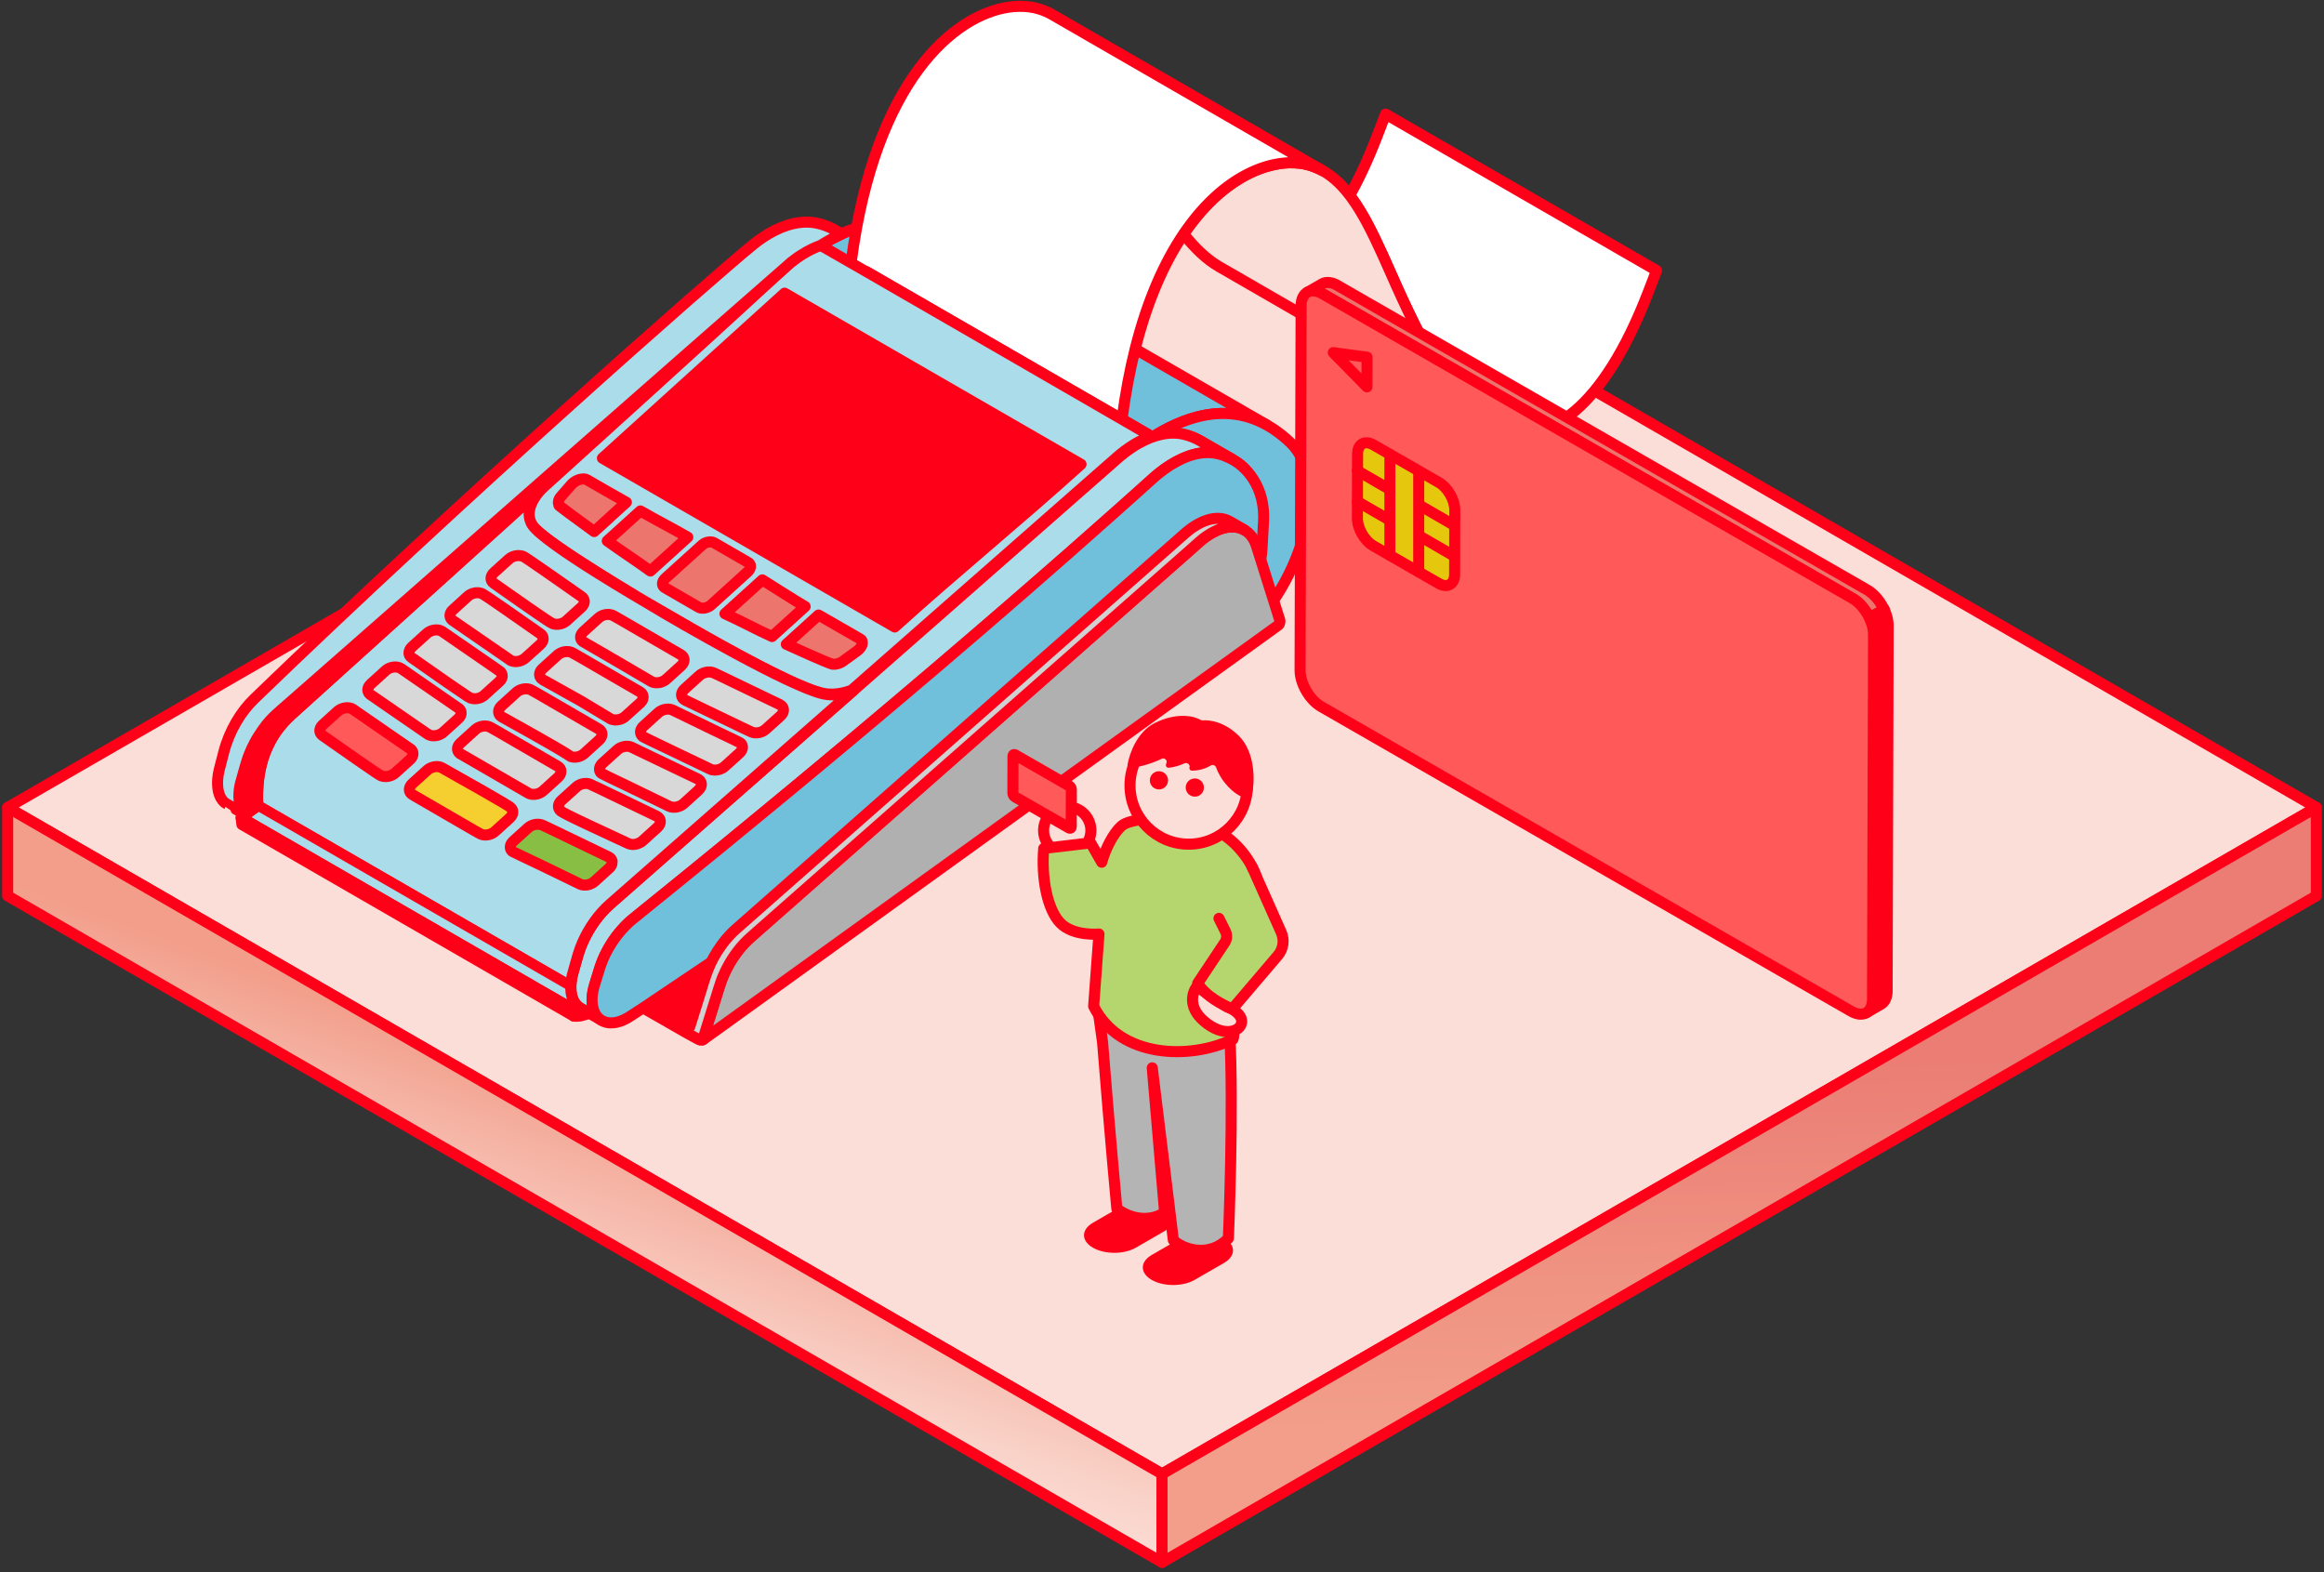<svg width="303" height="205" viewBox="0 0 303 205" fill="none" xmlns="http://www.w3.org/2000/svg">
<rect x="0" y="0" width="303" height="205" fill="#333333" stroke="none"/>
<path d="M151.501 192.165L1 105.274L151.499 18.383L302 105.275L151.501 192.165Z" fill="#FBDED7" stroke="#FF0019" stroke-width="1.44" stroke-linecap="round" stroke-linejoin="round"/>
<path d="M1 116.798V105.274L151.501 192.165V203.689L1 116.798Z" fill="url(#paint0_linear_3141_11789)" stroke="#FF0019" stroke-width="1.44" stroke-linecap="round" stroke-linejoin="round"/>
<path d="M302 105.275V116.799L151.501 203.689V192.165L302 105.275Z" fill="url(#paint1_linear_3141_11789)" stroke="#FF0019" stroke-width="1.44" stroke-linecap="round" stroke-linejoin="round"/>
<path d="M84.33 131.07L90.767 134.642L101.093 124.87L94.598 120.182L84.33 131.07Z" fill="#FF0019" stroke="#FF0019" stroke-width="1.44" stroke-linecap="round" stroke-linejoin="round"/>
<path d="M165.16 55.402C160.797 52.968 155.828 53.494 150.262 56.972C150.24 56.972 150.319 57.001 146.301 54.682C142.081 52.241 134.239 47.712 127.01 43.535C118.563 38.66 110.952 34.275 110.952 34.275L107.005 31.999H106.998L107.005 31.985C107.099 31.927 107.2 31.862 107.293 31.805C107.387 31.747 107.488 31.689 107.582 31.632C107.776 31.517 107.97 31.401 108.165 31.293C108.359 31.185 108.554 31.077 108.748 30.977C109.389 30.645 110.023 30.35 110.656 30.091C114.876 28.384 118.959 28.442 122.747 30.941C129.048 34.577 158.852 51.758 165.153 55.395L165.16 55.402Z" fill="#70C0DB" stroke="#FF0019" stroke-width="1.44" stroke-linecap="round" stroke-linejoin="round"/>
<path d="M180.239 33.173C180.765 34.332 181.29 35.535 181.831 36.737C181.881 36.852 181.931 36.968 181.982 37.083C183.084 39.538 184.25 42.03 185.503 44.37C186.878 46.941 188.355 49.325 189.953 51.283M189.953 51.283C190.515 51.974 191.098 52.608 191.689 53.177C192.51 53.969 193.367 54.632 194.252 55.15C194.267 55.157 194.274 55.164 194.281 55.172C194.792 55.467 195.318 55.712 195.851 55.906C201.676 57.987 208.949 53.595 214.941 37.976L215.531 36.442L215.978 35.268L180.65 14.875L180.203 16.049L179.613 17.583C178.439 20.636 177.222 23.257 175.976 25.489C176.091 25.641 176.207 25.799 176.322 25.957C176.984 26.879 177.604 27.909 178.201 29.018C178.9 30.321 179.569 31.725 180.232 33.187" fill="white"/>
<path d="M180.239 33.173C180.765 34.332 181.29 35.535 181.831 36.737C181.881 36.852 181.931 36.968 181.982 37.083C183.084 39.538 184.25 42.03 185.503 44.37C186.878 46.941 188.355 49.325 189.953 51.283C190.515 51.974 191.098 52.608 191.689 53.177C192.51 53.969 193.367 54.632 194.252 55.15C194.267 55.157 194.274 55.164 194.281 55.172C194.792 55.467 195.318 55.712 195.851 55.906C201.676 57.987 208.949 53.595 214.941 37.976L215.531 36.442L215.978 35.268L180.65 14.875L180.203 16.049L179.613 17.583C178.439 20.636 177.222 23.257 175.976 25.489C176.091 25.641 176.207 25.799 176.322 25.957C176.984 26.879 177.604 27.909 178.201 29.018C178.9 30.321 179.569 31.725 180.232 33.187" stroke="#FF0019" stroke-width="1.44" stroke-linecap="round" stroke-linejoin="round"/>
<path d="M191.689 53.17C191.091 52.601 190.515 51.967 189.953 51.276C188.355 49.317 186.878 46.934 185.503 44.363C184.25 42.023 183.084 39.531 181.982 37.076C181.931 36.961 181.881 36.845 181.831 36.73C181.29 35.528 180.765 34.325 180.239 33.166C179.577 31.704 178.907 30.3 178.208 28.996C177.611 27.895 176.992 26.865 176.329 25.936C176.214 25.777 176.099 25.619 175.983 25.468C174.81 23.927 173.485 22.717 171.929 21.99C171.929 21.99 171.929 21.99 171.922 21.99C171.36 21.731 170.777 21.529 170.151 21.399C169.935 21.349 169.711 21.313 169.481 21.291C169.063 21.241 168.624 21.212 168.17 21.227C168.113 21.227 168.062 21.227 168.005 21.227C167.846 21.227 167.695 21.241 167.537 21.255C167.076 21.291 166.593 21.363 166.104 21.471C164.555 21.803 162.878 22.472 161.178 23.567C161.034 23.653 160.897 23.747 160.753 23.848C159.148 24.942 157.52 26.411 155.965 28.32C155.77 28.557 155.576 28.802 155.381 29.061C155.317 29.14 155.259 29.227 155.194 29.306C155.029 29.522 154.87 29.745 154.705 29.976C154.647 30.055 154.597 30.134 154.539 30.213C154.51 30.256 154.481 30.3 154.445 30.343C154.409 30.401 154.366 30.458 154.33 30.516C155.77 32.338 157.304 33.814 158.968 34.779C159.04 34.822 159.112 34.858 159.184 34.901C170.878 41.656 182.572 48.41 194.267 55.157C193.374 54.639 192.524 53.977 191.696 53.184L191.689 53.17Z" fill="#FADDD6" stroke="#FF0019" stroke-width="1.44" stroke-linecap="round" stroke-linejoin="round"/>
<path d="M171.346 21.623C170.986 21.414 148.26 8.294 145.948 6.962C145.617 6.774 137.401 2.029 137.35 2C137.314 1.979 137.278 1.957 137.242 1.935C135.96 1.194 134.513 0.79 132.835 0.826C126.102 0.956 115.668 8.071 111.672 29.731C111.405 31.186 111.168 32.705 110.959 34.289L128.435 44.378L138.826 50.376L146.287 54.682C146.726 51.327 147.302 48.273 148 45.501C149.613 39.078 151.839 34.174 154.316 30.509C154.352 30.451 154.395 30.393 154.431 30.336C154.46 30.293 154.496 30.25 154.525 30.206C154.582 30.127 154.633 30.048 154.69 29.969C154.849 29.738 155.014 29.515 155.18 29.299C155.245 29.22 155.302 29.133 155.367 29.054C155.561 28.802 155.756 28.557 155.95 28.312C157.513 26.404 159.133 24.935 160.739 23.841C160.883 23.747 161.02 23.653 161.164 23.56C162.863 22.473 164.534 21.796 166.089 21.464C166.579 21.356 167.061 21.291 167.522 21.248C167.681 21.234 167.839 21.227 167.99 21.22C168.048 21.22 168.098 21.22 168.156 21.22C168.61 21.212 169.049 21.234 169.467 21.284C169.697 21.313 169.92 21.349 170.136 21.392C170.763 21.522 171.641 21.832 172.448 22.256C172.261 22.127 171.533 21.724 171.339 21.616L171.346 21.623Z" fill="#FADDD6"/>
<path d="M171.346 21.623C170.986 21.414 148.26 8.294 145.948 6.962C145.617 6.774 137.401 2.029 137.35 2C137.314 1.979 137.278 1.957 137.242 1.935C135.96 1.194 134.513 0.79 132.835 0.826C126.102 0.956 115.668 8.071 111.672 29.731C111.405 31.186 111.168 32.705 110.959 34.289L128.435 44.378L138.826 50.376L146.287 54.682C146.726 51.327 147.302 48.273 148 45.501C149.613 39.078 151.839 34.174 154.316 30.509C154.352 30.451 154.395 30.393 154.431 30.336C154.46 30.293 154.496 30.25 154.525 30.206C154.582 30.127 154.633 30.048 154.69 29.969C154.849 29.738 155.014 29.515 155.18 29.299C155.245 29.22 155.302 29.133 155.367 29.054C155.561 28.802 155.756 28.557 155.95 28.312C157.513 26.404 159.133 24.935 160.739 23.841C160.883 23.747 161.02 23.653 161.164 23.56C162.863 22.473 164.534 21.796 166.089 21.464C166.579 21.356 167.061 21.291 167.522 21.248C167.681 21.234 167.839 21.227 167.99 21.22C168.048 21.22 168.098 21.22 168.156 21.22C168.61 21.212 169.049 21.234 169.467 21.284C169.697 21.313 169.92 21.349 170.136 21.392C170.763 21.522 171.641 21.832 172.448 22.256C172.261 22.127 171.533 21.724 171.339 21.616L171.346 21.623Z" fill="white"/>
<path d="M171.346 21.623C170.986 21.414 148.26 8.294 145.948 6.962C145.617 6.774 137.401 2.029 137.35 2C137.314 1.979 137.278 1.957 137.242 1.935C135.96 1.194 134.513 0.79 132.835 0.826C126.102 0.956 115.668 8.071 111.672 29.731C111.405 31.186 111.168 32.705 110.959 34.289L128.435 44.378L138.826 50.376L146.287 54.682C146.726 51.327 147.302 48.273 148 45.501C149.613 39.078 151.839 34.174 154.316 30.509C154.352 30.451 154.395 30.393 154.431 30.336C154.46 30.293 154.496 30.25 154.525 30.206C154.582 30.127 154.633 30.048 154.69 29.969C154.849 29.738 155.014 29.515 155.18 29.299C155.245 29.22 155.302 29.133 155.367 29.054C155.561 28.802 155.756 28.557 155.95 28.312C157.513 26.404 159.133 24.935 160.739 23.841C160.883 23.747 161.02 23.653 161.164 23.56C162.863 22.473 164.534 21.796 166.089 21.464C166.579 21.356 167.061 21.291 167.522 21.248C167.681 21.234 167.839 21.227 167.99 21.22C168.048 21.22 168.098 21.22 168.156 21.22C168.61 21.212 169.049 21.234 169.467 21.284C169.697 21.313 169.92 21.349 170.136 21.392C170.763 21.522 171.641 21.832 172.448 22.256C172.261 22.127 171.533 21.724 171.339 21.616L171.346 21.623Z" stroke="#FF0019" stroke-width="1.44" stroke-linecap="round" stroke-linejoin="round"/>
<path d="M165.311 73.066C165.038 70.668 165.045 70.712 165.045 70.733C165.275 71.144 165.326 71.9 165.333 72.332C165.333 72.678 165.333 72.627 165.311 73.066Z" fill="#FADDD6" stroke="#FF0019" stroke-width="1.44" stroke-linecap="round" stroke-linejoin="round"/>
<path d="M165.038 70.726L164.203 70.243C164.246 70.243 164.289 70.243 164.325 70.243C164.656 70.272 164.908 70.46 165.038 70.726Z" fill="#FADDD6" stroke="#FF0019" stroke-width="1.44" stroke-linecap="round" stroke-linejoin="round"/>
<path d="M162.258 61.091C161.315 60.162 160.876 60.033 156.533 57.505C156.519 57.498 156.505 57.491 156.49 57.483C155.849 57.116 155.172 56.843 154.445 56.663C153.084 56.295 151.579 56.497 150.254 56.98C156.634 52.99 162.827 52.522 168.278 57.75C169.488 58.909 170.287 60.666 170.568 62.798C170.849 64.936 170.619 67.457 169.898 70.042C168.451 75.277 165.124 80.491 161.07 83.774" fill="#70C0DB"/>
<path d="M162.258 61.091C161.315 60.162 160.876 60.033 156.533 57.505C156.519 57.498 156.505 57.491 156.49 57.483C155.849 57.116 155.172 56.843 154.445 56.663C153.084 56.295 151.579 56.497 150.254 56.98C156.634 52.99 162.827 52.522 168.278 57.75C169.488 58.909 170.287 60.666 170.568 62.798C170.849 64.936 170.619 67.457 169.898 70.042C168.451 75.277 165.124 80.491 161.07 83.774" stroke="#FF0019" stroke-width="1.44" stroke-linecap="round" stroke-linejoin="round"/>
<path d="M106.84 31.891C106.84 31.891 106.285 32.107 106.134 32.172C105.976 32.237 105.486 32.482 105.335 32.561C104.399 33.051 103.261 33.872 103.074 34.044C102.411 34.541 72.786 61.422 72.009 62.121C71.418 62.647 70.936 63.072 70.367 63.72C69.258 64.965 68.387 66.506 69.071 68.026C69.2 68.321 69.388 68.544 69.604 68.782C72.001 71.309 84.567 78.698 84.553 78.683L90.119 81.902C93.374 83.767 104.391 90.061 107.704 90.457C108.726 90.579 109.886 90.428 111.038 89.981C149.174 56.49 145.286 59.896 146.049 59.248C146.711 58.679 147.907 57.88 148.562 57.556C148.886 57.376 149.671 57.016 150.103 56.871C145.401 54.157 106.869 31.863 106.833 31.891H106.84Z" fill="#ABDCE9" stroke="#FF0019" stroke-width="1.44" stroke-linecap="round" stroke-linejoin="round"/>
<path d="M145.365 60.068C145.134 60.27 144.897 60.479 144.673 60.688L145.617 59.845C145.696 59.773 146.466 59.125 146.862 58.837C147.727 58.203 148.079 58.038 148.123 57.995C148.123 57.995 148.555 57.742 148.598 57.728C150.326 56.749 152.522 56.137 154.459 56.655C155.187 56.835 155.864 57.109 156.505 57.476C156.505 57.476 159.443 59.175 160.703 59.896C160.335 59.694 159.961 59.514 159.479 59.355C158.456 59.003 157.527 58.902 156.397 59.089C154.287 59.449 152.22 60.717 150.6 62.114C149.973 62.654 122.84 87.31 82.659 119.678C80.426 121.471 78.828 124.121 78.165 126.332C77.611 128.182 77.467 128.578 77.395 128.888C77.136 129.961 77.085 131.199 77.625 132.164C77.791 132.467 78.014 132.704 78.201 132.856C78.41 133.021 79.065 133.381 76.833 132.092C75.559 131.358 75.53 131.358 75.314 131.156C74.219 130.148 74.313 128.225 74.716 126.807C75.278 124.834 75.479 123.941 76.012 122.767C76.84 120.938 78.064 119.181 79.555 117.87C85.762 112.419 86.958 111.375 145.386 60.054L145.365 60.068Z" fill="#ABDCE9" stroke="#FF0019" stroke-width="1.44" stroke-linecap="round" stroke-linejoin="round"/>
<path d="M106.991 31.992C107.185 31.87 107.38 31.754 107.581 31.639C107.387 31.754 107.192 31.87 107.005 31.992H106.998H106.991Z" fill="#FADDD6" stroke="#FF0019" stroke-width="1.44" stroke-linecap="round" stroke-linejoin="round"/>
<path d="M110.656 30.098C110.022 30.357 109.389 30.653 108.748 30.991C109.367 30.66 110.008 30.364 110.656 30.098Z" fill="#FADDD6" stroke="#FF0019" stroke-width="1.44" stroke-linecap="round" stroke-linejoin="round"/>
<path d="M140.944 60.529C133.022 67.702 124.576 74.571 116.655 81.743C103.772 74.305 91.423 67.176 78.54 59.737C86.461 52.565 94.375 45.393 102.296 38.221C115.179 45.66 128.054 53.091 140.944 60.529Z" fill="#FF0019" stroke="#FF0019" stroke-width="1.44" stroke-linecap="round" stroke-linejoin="round"/>
<path d="M84.848 78.892C88.65 81.196 103.045 89.506 107.337 90.464C108.575 90.737 109.972 90.557 111.189 90.082L79.541 117.878C78.05 119.188 76.819 120.938 75.998 122.774C75.465 123.955 75.299 124.712 74.702 126.814C74.385 127.938 74.442 128.607 74.421 128.607L33.613 105.046C33.347 99.933 34.823 95.965 38.049 93.128L71.577 62.755C70.18 64.022 68.567 65.937 69.092 67.752C69.164 67.997 69.279 68.263 69.424 68.472C71.144 70.964 84.185 78.489 84.862 78.892H84.848Z" fill="#ABDCE9" stroke="#FF0019" stroke-width="1.44" stroke-linecap="round" stroke-linejoin="round"/>
<path d="M74.81 132.474L74.709 131.588C75.429 131.07 75.271 131.192 75.292 131.164C75.508 131.365 75.537 131.358 76.812 132.1C76.221 132.352 75.436 132.568 74.81 132.474Z" fill="#FF0019" stroke="#FF0019" stroke-width="1.44" stroke-linecap="round" stroke-linejoin="round"/>
<path d="M75.292 131.164L74.709 131.588L31.439 106.608C32.13 106.111 31.719 106.407 33.606 105.046C73.42 128.031 74.399 128.607 74.421 128.607C74.399 129.551 74.601 130.53 75.292 131.164Z" fill="#ABDCE9" stroke="#FF0019" stroke-width="1.44" stroke-linecap="round" stroke-linejoin="round"/>
<path d="M31.539 107.494L31.439 106.608L74.709 131.588L74.81 132.474L31.539 107.494Z" fill="#FADDD6" stroke="#FF0019" stroke-width="1.44" stroke-linecap="round" stroke-linejoin="round"/>
<path d="M96.708 39.819C97.493 39.128 94.109 42.102 91.451 44.435C92.107 43.859 92.762 43.283 93.417 42.707C75.616 58.348 37.315 91.99 36.753 92.48C35.5 93.567 34.535 94.561 33.476 96.34C33.016 97.118 32.447 98.399 32.245 99.011C32.079 99.508 31.878 100.243 31.791 100.538C31.388 101.985 31.309 102.043 31.165 103.231C31.165 103.238 31.165 103.246 31.165 103.253C31.114 103.872 31.151 104.527 31.352 105.103C31.352 105.139 31.554 105.679 31.863 106.011C31.871 106.032 32.007 106.162 32.022 106.176L33.606 105.039C33.34 99.926 34.852 95.994 38.042 93.121C99.005 38.221 100.712 36.32 102.339 34.88C102.339 34.88 100.2 36.759 96.708 39.827V39.819Z" fill="#FF0019" stroke="#FF0019" stroke-width="1.44" stroke-linecap="round" stroke-linejoin="round"/>
<path d="M31.647 105.737C31.719 105.852 31.863 106.032 31.885 106.047C31.935 106.104 31.986 106.147 32.022 106.191L31.979 106.219C31.935 106.162 29.588 104.858 29.588 104.83C29.545 104.808 29.408 104.729 29.285 104.628C28.457 103.937 28.299 102.655 28.385 101.575C28.457 100.725 28.558 100.423 29.177 98.054C29.912 95.252 31.395 92.797 33.152 91.105C60.257 64.929 92.769 36.291 98.213 31.877C99.948 30.473 102.073 29.277 104.283 29.011C105.493 28.867 106.458 29.011 107.574 29.4C108.446 29.716 108.892 30.005 109.742 30.494C108.021 31.294 107.027 31.999 106.984 31.999C106.336 32.215 105.22 32.777 104.939 32.971C104.845 33.022 104.751 33.087 104.73 33.094C104.175 33.425 103.679 33.778 103.174 34.181C102.634 34.613 38.74 90.737 38.171 91.234C35.716 93.409 35.183 93.675 33.721 95.936C33.03 97.009 32.533 98.176 32.281 98.918C32.072 99.515 31.41 101.913 31.402 101.942C31.129 102.878 31.021 104.203 31.352 105.125C31.431 105.37 31.554 105.593 31.647 105.744V105.737Z" fill="#ABDCE9" stroke="#FF0019" stroke-width="1.44" stroke-linecap="round" stroke-linejoin="round"/>
<path d="M92.985 87.698C93.071 87.727 92.762 87.562 101.662 91.853C102.281 92.156 102.31 92.84 101.763 93.337C101.122 93.913 100.481 94.503 99.833 95.079C99.329 95.533 98.558 95.663 98.033 95.454C97.946 95.425 98.054 95.497 89.356 91.299C89.219 91.234 89.089 91.119 89.032 91.054C89.017 91.04 89.003 91.018 88.981 90.989C88.938 90.925 88.924 90.896 88.902 90.831C88.902 90.817 88.888 90.802 88.888 90.788C88.808 90.521 88.902 90.14 89.255 89.823C91.365 87.922 91.257 87.987 91.473 87.871C91.984 87.583 92.574 87.54 92.985 87.706V87.698Z" fill="#FADDD6"/>
<path d="M84.92 88.851C76.48 83.896 76.091 83.724 75.998 83.652C75.515 83.277 75.645 82.73 76.091 82.327C76.732 81.743 77.38 81.16 78.021 80.577C78.475 80.166 79.238 79.972 79.822 80.202C79.944 80.253 79.534 79.972 88.772 85.358C89.298 85.661 89.356 86.294 88.801 86.806C86.706 88.714 86.799 88.642 86.576 88.764C85.964 89.117 85.258 89.059 84.913 88.851H84.92Z" fill="#FADDD6"/>
<path d="M68.077 72.497C68.307 72.569 67.81 72.159 75.825 77.783C76.243 78.071 76.272 78.539 76.005 78.935C75.875 79.129 75.962 79.029 73.859 80.93C73.434 81.311 72.815 81.455 72.34 81.376C71.929 81.311 72.232 81.556 64.368 76.04C63.857 75.68 63.936 75.068 64.412 74.643C65.052 74.06 65.693 73.477 66.341 72.901C66.802 72.483 67.537 72.325 68.077 72.504V72.497Z" fill="#FADDD6"/>
<path d="M92.884 100.372C92.826 100.358 92.661 100.315 92.596 100.271C83.372 95.843 83.919 96.131 83.753 95.98C83.408 95.663 83.408 95.115 83.904 94.662C86.022 92.739 85.899 92.833 86.122 92.71C86.698 92.379 87.332 92.394 87.714 92.581C96.852 97.06 96.492 96.728 96.679 97.017C96.938 97.405 96.758 97.874 96.405 98.19C94.26 100.142 94.389 100.027 94.188 100.142C93.791 100.365 93.338 100.459 92.884 100.372Z" fill="#FADDD6"/>
<path d="M83.818 91.09C83.818 91.09 83.804 91.141 83.796 91.169V91.184C83.796 91.205 83.775 91.234 83.768 91.256C83.703 91.393 83.602 91.529 83.465 91.652C83.127 91.954 82.853 92.206 82.615 92.415C82.522 92.501 82.436 92.581 82.356 92.653C81.802 93.157 81.571 93.366 81.449 93.466C81.391 93.51 81.341 93.546 81.276 93.589C81.276 93.589 81.276 93.589 81.269 93.589C81.24 93.603 81.211 93.618 81.19 93.632C81.161 93.647 81.132 93.668 81.096 93.683C81.046 93.704 80.995 93.733 80.938 93.747C80.88 93.762 80.83 93.783 80.772 93.798C80.671 93.826 80.563 93.848 80.463 93.855C80.398 93.855 80.333 93.862 80.275 93.862C80.225 93.862 80.182 93.862 80.131 93.862C80.095 93.862 80.052 93.862 80.016 93.848C79.973 93.848 79.93 93.834 79.886 93.819C79.865 93.819 79.843 93.812 79.829 93.805C79.793 93.798 79.757 93.783 79.721 93.769C79.67 93.747 79.62 93.726 79.577 93.704C78.072 92.797 76.826 92.041 75.782 91.421C74.55 90.723 72.916 89.808 70.77 88.62C70.705 88.584 70.64 88.534 70.59 88.483C70.576 88.483 70.576 88.469 70.561 88.455C70.547 88.44 70.532 88.426 70.518 88.411C70.475 88.361 70.439 88.303 70.41 88.239C70.41 88.224 70.395 88.203 70.388 88.181C70.388 88.174 70.388 88.159 70.381 88.152C70.381 88.145 70.381 88.138 70.381 88.138C70.295 87.843 70.395 87.483 70.748 87.166C71.389 86.582 72.03 85.999 72.678 85.416C73.182 84.969 73.931 84.832 74.478 85.041C74.594 85.085 74.27 84.861 83.429 90.197C83.645 90.32 83.775 90.493 83.825 90.68C83.861 90.809 83.861 90.946 83.825 91.083L83.818 91.09Z" fill="#FADDD6"/>
<path d="M66.485 86.035C66.313 85.913 59.133 80.973 58.953 80.843C58.608 80.541 58.586 80.123 58.838 79.742C58.953 79.569 58.917 79.641 60.984 77.747C61.416 77.351 62.143 77.156 62.719 77.351C62.95 77.43 62.482 77.034 70.468 82.636C70.914 82.953 70.972 83.536 70.424 84.04C69.791 84.631 69.135 85.2 68.495 85.783C67.911 86.316 66.968 86.388 66.471 86.042L66.485 86.035Z" fill="#FADDD6"/>
<path d="M79.807 112.319C79.807 112.319 79.807 112.29 79.807 112.283C79.807 112.268 79.807 112.254 79.8 112.247C79.749 112.031 79.598 111.836 79.325 111.706C70.633 107.508 70.741 107.58 70.655 107.552C70.043 107.336 69.294 107.53 68.855 107.926C68.214 108.509 67.566 109.093 66.925 109.669C66.55 110.007 66.478 110.389 66.572 110.677C66.572 110.677 66.572 110.684 66.572 110.691C66.586 110.734 66.608 110.77 66.629 110.806C66.651 110.842 66.673 110.878 66.701 110.907C66.73 110.95 66.759 110.972 66.853 111.03C66.853 111.03 66.91 111.066 66.946 111.08C66.997 111.109 67.054 111.138 67.126 111.166C67.162 111.181 67.191 111.202 67.234 111.217C67.256 111.231 67.285 111.238 67.306 111.253C67.393 111.296 67.486 111.339 67.602 111.397C67.666 111.433 67.746 111.462 67.825 111.505C67.825 111.505 67.839 111.505 67.839 111.512C67.882 111.534 67.926 111.555 67.976 111.577C68.026 111.598 68.07 111.62 68.12 111.642C68.314 111.735 68.53 111.836 68.782 111.959C68.855 111.995 68.927 112.031 69.006 112.067C69.114 112.117 69.222 112.167 69.337 112.225C69.517 112.311 69.719 112.405 69.927 112.506C70.064 112.571 70.208 112.643 70.352 112.707C70.388 112.729 70.424 112.743 70.46 112.758C70.669 112.859 70.9 112.967 71.137 113.082C71.296 113.161 71.461 113.24 71.634 113.327C71.807 113.406 71.98 113.492 72.16 113.579C72.253 113.622 72.347 113.665 72.441 113.716C73.348 114.155 74.399 114.666 75.623 115.264C75.825 115.365 76.084 115.408 76.365 115.393C76.444 115.393 76.523 115.379 76.603 115.365C76.682 115.35 76.768 115.329 76.847 115.3C76.97 115.257 77.092 115.206 77.215 115.134C77.265 115.105 77.294 115.091 77.344 115.062C77.366 115.048 77.395 115.026 77.424 114.997C77.474 114.954 77.539 114.904 77.625 114.824C77.885 114.594 78.353 114.169 79.296 113.305C79.339 113.269 79.375 113.233 79.425 113.19C79.476 113.147 79.512 113.111 79.548 113.067C79.57 113.039 79.598 113.01 79.613 112.981C79.62 112.967 79.627 112.959 79.634 112.945C79.656 112.909 79.677 112.88 79.692 112.844C79.713 112.801 79.735 112.765 79.749 112.722C79.749 112.707 79.757 112.7 79.764 112.686C79.764 112.679 79.764 112.664 79.771 112.657C79.771 112.643 79.785 112.621 79.785 112.607C79.785 112.599 79.785 112.592 79.785 112.578C79.785 112.556 79.785 112.535 79.793 112.513C79.793 112.499 79.793 112.484 79.793 112.463C79.793 112.412 79.793 112.362 79.793 112.319H79.807Z" fill="#FADDD6"/>
<path d="M66.471 106.644C65.83 107.228 65.189 107.811 64.541 108.394C64.037 108.848 63.267 108.977 62.741 108.769C62.611 108.718 62.878 108.905 53.79 103.613C53.207 103.274 53.264 102.619 53.761 102.165C55.864 100.264 55.77 100.329 55.979 100.207C56.476 99.926 57.124 99.825 57.643 100.113C67.126 105.434 66.5 105.226 66.557 105.269C66.961 105.586 66.989 106.169 66.471 106.637V106.644Z" fill="#FADDD6"/>
<path d="M46.028 92.48C46.028 92.48 53.509 97.636 53.56 97.679C53.855 97.924 53.963 98.341 53.675 98.781C53.553 98.968 53.567 98.939 51.529 100.775C51.075 101.186 50.348 101.352 49.794 101.172C49.563 101.099 50.06 101.51 42.045 95.886C41.527 95.519 41.628 94.907 42.089 94.489C42.737 93.906 43.37 93.323 44.018 92.739C44.544 92.264 45.459 92.091 46.042 92.48H46.028Z" fill="#FADDD6"/>
<path d="M91.055 103.037C88.916 104.981 89.053 104.873 88.837 104.988C88.261 105.312 87.635 105.305 87.246 105.118C78.237 100.704 78.468 100.963 78.281 100.682C78.079 100.379 78.115 99.904 78.554 99.508C79.195 98.932 79.843 98.349 80.484 97.766C80.966 97.326 81.744 97.175 82.284 97.391C82.356 97.413 81.953 97.254 90.954 101.546C91.545 101.827 91.638 102.504 91.055 103.029V103.037Z" fill="#FADDD6"/>
<path d="M65.47 88.21C65.47 88.21 65.47 88.239 65.47 88.26C65.456 88.318 65.441 88.375 65.42 88.433C65.412 88.455 65.398 88.476 65.391 88.498C65.376 88.519 65.369 88.541 65.355 88.563C65.34 88.584 65.326 88.606 65.312 88.627C65.297 88.649 65.29 88.663 65.276 88.678C65.276 88.685 65.261 88.692 65.254 88.7L65.24 88.721C65.24 88.721 65.225 88.736 65.211 88.75C65.175 88.786 65.132 88.836 65.045 88.915C65.009 88.951 64.966 88.987 64.916 89.038C64.901 89.052 64.88 89.074 64.858 89.088C64.858 89.088 64.858 89.088 64.844 89.103C64.808 89.139 64.764 89.175 64.721 89.211C64.692 89.24 64.663 89.268 64.635 89.29C64.584 89.333 64.527 89.391 64.462 89.448C64.426 89.484 64.39 89.513 64.347 89.549C64.239 89.643 64.124 89.751 63.987 89.873C63.9 89.96 63.799 90.046 63.691 90.147C63.533 90.291 63.353 90.449 63.158 90.629C63.115 90.665 63.079 90.694 63.036 90.73C62.95 90.795 62.856 90.853 62.755 90.903C62.431 91.061 62.042 91.141 61.668 91.083C61.581 91.069 61.502 91.047 61.423 91.025C61.387 91.011 61.373 91.011 61.344 91.004C61.337 91.004 61.322 91.004 61.308 90.989C61.193 90.939 60.912 90.773 59.882 90.06C59.76 89.981 59.63 89.888 59.479 89.787C59.191 89.592 58.852 89.355 58.464 89.088C58.399 89.045 58.334 88.995 58.262 88.951C57.376 88.332 56.231 87.533 54.741 86.489C54.517 86.33 54.28 86.172 54.042 85.999C53.92 85.913 53.797 85.826 53.668 85.74C53.444 85.581 53.336 85.387 53.322 85.178C53.3 84.89 53.452 84.581 53.711 84.343C54.352 83.76 54.993 83.176 55.641 82.593C56.181 82.103 57.11 81.959 57.664 82.334C65.801 87.936 65.218 87.533 65.326 87.662C65.448 87.814 65.499 88.008 65.477 88.21H65.47Z" fill="#FADDD6"/>
<path d="M69.121 89.895C69.236 89.938 68.948 89.729 78.072 95.051C78.641 95.382 78.612 96.03 78.1 96.498C77.46 97.081 76.811 97.665 76.171 98.248C75.724 98.651 74.975 98.853 74.37 98.622C74.277 98.586 74.838 98.68 65.42 93.466C64.916 93.186 64.829 92.53 65.391 92.019C67.486 90.125 67.393 90.183 67.609 90.06C68.142 89.758 68.725 89.744 69.121 89.895Z" fill="#FADDD6"/>
<path d="M76.934 102.244C77.035 102.28 76.768 102.136 85.604 106.399C86.216 106.695 86.266 107.372 85.705 107.883C83.588 109.805 83.703 109.719 83.487 109.834C83.004 110.108 82.407 110.202 81.895 109.964C72.671 105.708 73.103 105.795 72.93 105.528C72.678 105.139 72.851 104.671 73.204 104.354C73.845 103.778 74.486 103.188 75.134 102.612C75.602 102.187 76.344 102.014 76.934 102.237V102.244Z" fill="#FADDD6"/>
<path d="M60.112 93.07C60.112 93.07 60.105 93.121 60.098 93.142C60.098 93.15 60.098 93.164 60.091 93.178C60.091 93.186 60.091 93.2 60.084 93.207C60.069 93.251 60.048 93.294 60.026 93.344C60.019 93.366 60.005 93.387 59.99 93.402C59.976 93.416 59.961 93.445 59.947 93.466C59.904 93.531 59.882 93.567 59.788 93.654C59.767 93.675 59.745 93.697 59.717 93.726C59.695 93.747 59.666 93.776 59.637 93.798C59.608 93.819 59.58 93.848 59.551 93.877C59.27 94.129 58.773 94.583 57.801 95.461C57.369 95.857 56.728 95.994 56.231 95.9C56.13 95.879 56.03 95.85 55.943 95.814C55.886 95.785 55.828 95.756 55.778 95.72C55.756 95.706 48.382 90.622 48.245 90.528C48.195 90.485 48.152 90.442 48.116 90.392C48.094 90.37 48.08 90.349 48.065 90.327C48.036 90.284 48.015 90.24 48.001 90.19C47.878 89.852 48.022 89.47 48.346 89.175C48.987 88.591 49.635 88.008 50.276 87.425C50.809 86.935 51.745 86.791 52.3 87.166C56.375 89.967 59.803 92.336 59.832 92.365C59.932 92.444 60.005 92.545 60.055 92.653L60.105 92.818C60.12 92.898 60.12 92.984 60.105 93.07H60.112Z" fill="#FADDD6"/>
<path d="M68.869 103.397C59.371 97.881 60.019 98.284 59.954 98.241C59.536 97.917 59.529 97.333 60.041 96.873C60.681 96.289 61.33 95.706 61.97 95.123C62.403 94.727 63.166 94.511 63.771 94.748C63.936 94.813 63.583 94.575 72.721 99.904C73.297 100.235 73.254 100.891 72.75 101.352C72.102 101.935 71.461 102.518 70.82 103.101C70.237 103.627 69.359 103.685 68.869 103.404V103.397Z" fill="#FADDD6"/>
<path d="M92.985 87.698C93.071 87.727 92.762 87.562 101.662 91.853C102.281 92.156 102.31 92.84 101.763 93.337C101.122 93.913 100.481 94.503 99.833 95.079C99.329 95.533 98.558 95.663 98.033 95.454C97.946 95.425 98.054 95.497 89.356 91.299C89.219 91.234 89.089 91.119 89.032 91.054C89.017 91.04 89.003 91.018 88.981 90.989C88.938 90.925 88.924 90.896 88.902 90.831C88.902 90.817 88.888 90.802 88.888 90.788C88.808 90.521 88.902 90.14 89.255 89.823C91.365 87.922 91.257 87.987 91.473 87.871C91.984 87.583 92.574 87.54 92.985 87.706V87.698Z" fill="#D8D8D8"/>
<path d="M84.92 88.851C76.48 83.896 76.091 83.724 75.998 83.652C75.515 83.277 75.645 82.73 76.091 82.327C76.732 81.743 77.38 81.16 78.021 80.577C78.475 80.166 79.238 79.972 79.822 80.202C79.944 80.253 79.534 79.972 88.772 85.358C89.298 85.661 89.356 86.294 88.801 86.806C86.706 88.714 86.799 88.642 86.576 88.764C85.964 89.117 85.258 89.059 84.913 88.851H84.92Z" fill="#D8D8D8"/>
<path d="M68.077 72.497C68.307 72.569 67.81 72.159 75.825 77.783C76.243 78.071 76.272 78.539 76.005 78.935C75.875 79.129 75.962 79.029 73.859 80.93C73.434 81.311 72.815 81.455 72.34 81.376C71.929 81.311 72.232 81.556 64.368 76.04C63.857 75.68 63.936 75.068 64.412 74.643C65.052 74.06 65.693 73.477 66.341 72.901C66.802 72.483 67.537 72.325 68.077 72.504V72.497Z" fill="#D8D8D8"/>
<path d="M92.884 100.372C92.826 100.358 92.661 100.315 92.596 100.271C83.372 95.843 83.919 96.131 83.753 95.98C83.408 95.663 83.408 95.115 83.904 94.662C86.022 92.739 85.899 92.833 86.122 92.71C86.698 92.379 87.332 92.394 87.714 92.581C96.852 97.06 96.492 96.728 96.679 97.017C96.938 97.405 96.758 97.874 96.405 98.19C94.26 100.142 94.389 100.027 94.188 100.142C93.791 100.365 93.338 100.459 92.884 100.372Z" fill="#D8D8D8"/>
<path d="M83.818 91.09C83.818 91.09 83.804 91.141 83.796 91.169V91.184C83.796 91.205 83.775 91.234 83.768 91.256C83.703 91.393 83.602 91.529 83.465 91.652C83.127 91.954 82.853 92.206 82.615 92.415C82.522 92.501 82.436 92.581 82.356 92.653C81.802 93.157 81.571 93.366 81.449 93.466C81.391 93.51 81.341 93.546 81.276 93.589C81.276 93.589 81.276 93.589 81.269 93.589C81.24 93.603 81.211 93.618 81.19 93.632C81.161 93.647 81.132 93.668 81.096 93.683C81.046 93.704 80.995 93.733 80.938 93.747C80.88 93.762 80.83 93.783 80.772 93.798C80.671 93.826 80.563 93.848 80.463 93.855C80.398 93.855 80.333 93.862 80.275 93.862C80.225 93.862 80.182 93.862 80.131 93.862C80.095 93.862 80.052 93.862 80.016 93.848C79.973 93.848 79.93 93.834 79.886 93.819C79.865 93.819 79.843 93.812 79.829 93.805C79.793 93.798 79.757 93.783 79.721 93.769C79.67 93.747 79.62 93.726 79.577 93.704C78.072 92.797 76.826 92.041 75.782 91.421C74.55 90.723 72.916 89.808 70.77 88.62C70.705 88.584 70.64 88.534 70.59 88.483C70.576 88.483 70.576 88.469 70.561 88.455C70.547 88.44 70.532 88.426 70.518 88.411C70.475 88.361 70.439 88.303 70.41 88.239C70.41 88.224 70.395 88.203 70.388 88.181C70.388 88.174 70.388 88.159 70.381 88.152C70.381 88.145 70.381 88.138 70.381 88.138C70.295 87.843 70.395 87.483 70.748 87.166C71.389 86.582 72.03 85.999 72.678 85.416C73.182 84.969 73.931 84.832 74.478 85.041C74.594 85.085 74.27 84.861 83.429 90.197C83.645 90.32 83.775 90.493 83.825 90.68C83.861 90.809 83.861 90.946 83.825 91.083L83.818 91.09Z" fill="#D8D8D8"/>
<path d="M66.485 86.035C66.313 85.913 59.133 80.973 58.953 80.843C58.608 80.541 58.586 80.123 58.838 79.742C58.953 79.569 58.917 79.641 60.984 77.747C61.416 77.351 62.143 77.156 62.719 77.351C62.95 77.43 62.482 77.034 70.468 82.636C70.914 82.953 70.972 83.536 70.424 84.04C69.791 84.631 69.135 85.2 68.495 85.783C67.911 86.316 66.968 86.388 66.471 86.042L66.485 86.035Z" fill="#D8D8D8"/>
<path d="M79.807 112.319C79.807 112.319 79.807 112.29 79.807 112.283C79.807 112.268 79.807 112.254 79.8 112.247C79.749 112.031 79.598 111.836 79.325 111.706C70.633 107.508 70.741 107.58 70.655 107.552C70.043 107.336 69.294 107.53 68.855 107.926C68.214 108.509 67.566 109.093 66.925 109.669C66.55 110.007 66.478 110.389 66.572 110.677C66.572 110.677 66.572 110.684 66.572 110.691C66.586 110.734 66.608 110.77 66.629 110.806C66.651 110.842 66.673 110.878 66.701 110.907C66.73 110.95 66.759 110.972 66.853 111.03C66.853 111.03 66.91 111.066 66.946 111.08C66.997 111.109 67.054 111.138 67.126 111.166C67.162 111.181 67.191 111.202 67.234 111.217C67.256 111.231 67.285 111.238 67.306 111.253C67.393 111.296 67.486 111.339 67.602 111.397C67.666 111.433 67.746 111.462 67.825 111.505C67.825 111.505 67.839 111.505 67.839 111.512C67.882 111.534 67.926 111.555 67.976 111.577C68.026 111.598 68.07 111.62 68.12 111.642C68.314 111.735 68.53 111.836 68.782 111.959C68.855 111.995 68.927 112.031 69.006 112.067C69.114 112.117 69.222 112.167 69.337 112.225C69.517 112.311 69.719 112.405 69.927 112.506C70.064 112.571 70.208 112.643 70.352 112.707C70.388 112.729 70.424 112.743 70.46 112.758C70.669 112.859 70.9 112.967 71.137 113.082C71.296 113.161 71.461 113.24 71.634 113.327C71.807 113.406 71.98 113.492 72.16 113.579C72.253 113.622 72.347 113.665 72.441 113.716C73.348 114.155 74.399 114.666 75.623 115.264C75.825 115.365 76.084 115.408 76.365 115.393C76.444 115.393 76.523 115.379 76.603 115.365C76.682 115.35 76.768 115.329 76.847 115.3C76.97 115.257 77.092 115.206 77.215 115.134C77.265 115.105 77.294 115.091 77.344 115.062C77.366 115.048 77.395 115.026 77.424 114.997C77.474 114.954 77.539 114.904 77.625 114.824C77.885 114.594 78.353 114.169 79.296 113.305C79.339 113.269 79.375 113.233 79.425 113.19C79.476 113.147 79.512 113.111 79.548 113.067C79.57 113.039 79.598 113.01 79.613 112.981C79.62 112.967 79.627 112.959 79.634 112.945C79.656 112.909 79.677 112.88 79.692 112.844C79.713 112.801 79.735 112.765 79.749 112.722C79.749 112.707 79.757 112.7 79.764 112.686C79.764 112.679 79.764 112.664 79.771 112.657C79.771 112.643 79.785 112.621 79.785 112.607C79.785 112.599 79.785 112.592 79.785 112.578C79.785 112.556 79.785 112.535 79.793 112.513C79.793 112.499 79.793 112.484 79.793 112.463C79.793 112.412 79.793 112.362 79.793 112.319H79.807Z" fill="#88BE43"/>
<path d="M66.471 106.644C65.83 107.228 65.189 107.811 64.541 108.394C64.037 108.848 63.267 108.977 62.741 108.769C62.611 108.718 62.878 108.905 53.79 103.613C53.207 103.274 53.264 102.619 53.761 102.165C55.864 100.264 55.77 100.329 55.979 100.207C56.476 99.926 57.124 99.825 57.643 100.113C67.126 105.434 66.5 105.226 66.557 105.269C66.961 105.586 66.989 106.169 66.471 106.637V106.644Z" fill="#F5CE2F"/>
<path d="M46.028 92.48C46.028 92.48 53.509 97.636 53.56 97.679C53.855 97.924 53.963 98.341 53.675 98.781C53.553 98.968 53.567 98.939 51.529 100.775C51.075 101.186 50.348 101.352 49.794 101.172C49.563 101.099 50.06 101.51 42.045 95.886C41.527 95.519 41.628 94.907 42.089 94.489C42.737 93.906 43.37 93.323 44.018 92.739C44.544 92.264 45.459 92.091 46.042 92.48H46.028Z" fill="#FF5959"/>
<path d="M91.055 103.037C88.916 104.981 89.053 104.873 88.837 104.988C88.261 105.312 87.635 105.305 87.246 105.118C78.237 100.704 78.468 100.963 78.281 100.682C78.079 100.379 78.115 99.904 78.554 99.508C79.195 98.932 79.843 98.349 80.484 97.766C80.966 97.326 81.744 97.175 82.284 97.391C82.356 97.413 81.953 97.254 90.954 101.546C91.545 101.827 91.638 102.504 91.055 103.029V103.037Z" fill="#D8D8D8"/>
<path d="M65.47 88.21C65.47 88.21 65.47 88.239 65.47 88.26C65.456 88.318 65.441 88.375 65.42 88.433C65.412 88.455 65.398 88.476 65.391 88.498C65.376 88.519 65.369 88.541 65.355 88.563C65.34 88.584 65.326 88.606 65.312 88.627C65.297 88.649 65.29 88.663 65.276 88.678C65.276 88.685 65.261 88.692 65.254 88.7L65.24 88.721C65.24 88.721 65.225 88.736 65.211 88.75C65.175 88.786 65.132 88.836 65.045 88.915C65.009 88.951 64.966 88.987 64.916 89.038C64.901 89.052 64.88 89.074 64.858 89.088C64.858 89.088 64.858 89.088 64.844 89.103C64.808 89.139 64.764 89.175 64.721 89.211C64.692 89.24 64.663 89.268 64.635 89.29C64.584 89.333 64.527 89.391 64.462 89.448C64.426 89.484 64.39 89.513 64.347 89.549C64.239 89.643 64.124 89.751 63.987 89.873C63.9 89.96 63.799 90.046 63.691 90.147C63.533 90.291 63.353 90.449 63.158 90.629C63.115 90.665 63.079 90.694 63.036 90.73C62.95 90.795 62.856 90.853 62.755 90.903C62.431 91.061 62.042 91.141 61.668 91.083C61.581 91.069 61.502 91.047 61.423 91.025C61.387 91.011 61.373 91.011 61.344 91.004C61.337 91.004 61.322 91.004 61.308 90.989C61.193 90.939 60.912 90.773 59.882 90.06C59.76 89.981 59.63 89.888 59.479 89.787C59.191 89.592 58.852 89.355 58.464 89.088C58.399 89.045 58.334 88.995 58.262 88.951C57.376 88.332 56.231 87.533 54.741 86.489C54.517 86.33 54.28 86.172 54.042 85.999C53.92 85.913 53.797 85.826 53.668 85.74C53.444 85.581 53.336 85.387 53.322 85.178C53.3 84.89 53.452 84.581 53.711 84.343C54.352 83.76 54.993 83.176 55.641 82.593C56.181 82.103 57.11 81.959 57.664 82.334C65.801 87.936 65.218 87.533 65.326 87.662C65.448 87.814 65.499 88.008 65.477 88.21H65.47Z" fill="#D8D8D8"/>
<path d="M69.121 89.895C69.236 89.938 68.948 89.729 78.072 95.051C78.641 95.382 78.612 96.03 78.1 96.498C77.46 97.081 76.811 97.665 76.171 98.248C75.724 98.651 74.975 98.853 74.37 98.622C74.277 98.586 74.838 98.68 65.42 93.466C64.916 93.186 64.829 92.53 65.391 92.019C67.486 90.125 67.393 90.183 67.609 90.06C68.142 89.758 68.725 89.744 69.121 89.895Z" fill="#D8D8D8"/>
<path d="M76.934 102.244C77.035 102.28 76.768 102.136 85.604 106.399C86.216 106.695 86.266 107.372 85.705 107.883C83.588 109.805 83.703 109.719 83.487 109.834C83.004 110.108 82.407 110.202 81.895 109.964C72.671 105.708 73.103 105.795 72.93 105.528C72.678 105.139 72.851 104.671 73.204 104.354C73.845 103.778 74.486 103.188 75.134 102.612C75.602 102.187 76.344 102.014 76.934 102.237V102.244Z" fill="#D8D8D8"/>
<path d="M60.112 93.07C60.112 93.07 60.105 93.121 60.098 93.142C60.098 93.15 60.098 93.164 60.091 93.178C60.091 93.186 60.091 93.2 60.084 93.207C60.069 93.251 60.048 93.294 60.026 93.344C60.019 93.366 60.005 93.387 59.99 93.402C59.976 93.416 59.961 93.445 59.947 93.466C59.904 93.531 59.882 93.567 59.788 93.654C59.767 93.675 59.745 93.697 59.717 93.726C59.695 93.747 59.666 93.776 59.637 93.798C59.608 93.819 59.58 93.848 59.551 93.877C59.27 94.129 58.773 94.583 57.801 95.461C57.369 95.857 56.728 95.994 56.231 95.9C56.13 95.879 56.03 95.85 55.943 95.814C55.886 95.785 55.828 95.756 55.778 95.72C55.756 95.706 48.382 90.622 48.245 90.528C48.195 90.485 48.152 90.442 48.116 90.392C48.094 90.37 48.08 90.349 48.065 90.327C48.036 90.284 48.015 90.24 48.001 90.19C47.878 89.852 48.022 89.47 48.346 89.175C48.987 88.591 49.635 88.008 50.276 87.425C50.809 86.935 51.745 86.791 52.3 87.166C56.375 89.967 59.803 92.336 59.832 92.365C59.932 92.444 60.005 92.545 60.055 92.653L60.105 92.818C60.12 92.898 60.12 92.984 60.105 93.07H60.112Z" fill="#D8D8D8"/>
<path d="M68.869 103.397C59.371 97.881 60.019 98.284 59.954 98.241C59.536 97.917 59.529 97.333 60.041 96.873C60.681 96.289 61.33 95.706 61.97 95.123C62.403 94.727 63.166 94.511 63.771 94.748C63.936 94.813 63.583 94.575 72.721 99.904C73.297 100.235 73.254 100.891 72.75 101.352C72.102 101.935 71.461 102.518 70.82 103.101C70.237 103.627 69.359 103.685 68.869 103.404V103.397Z" fill="#D8D8D8"/>
<path d="M92.985 87.698C93.071 87.727 92.762 87.562 101.662 91.853C102.281 92.156 102.31 92.84 101.763 93.337C101.122 93.913 100.481 94.503 99.833 95.079C99.329 95.533 98.558 95.663 98.033 95.454C97.946 95.425 98.054 95.497 89.356 91.299C89.219 91.234 89.089 91.119 89.032 91.054C89.017 91.04 89.003 91.018 88.981 90.989C88.938 90.925 88.924 90.896 88.902 90.831C88.902 90.817 88.888 90.802 88.888 90.788C88.808 90.521 88.902 90.14 89.255 89.823C91.365 87.922 91.257 87.987 91.473 87.871C91.984 87.583 92.574 87.54 92.985 87.706V87.698Z" stroke="#FF0019" stroke-width="1.44" stroke-linecap="round" stroke-linejoin="round"/>
<path d="M84.92 88.851C76.48 83.896 76.091 83.724 75.998 83.652C75.515 83.277 75.645 82.73 76.091 82.327C76.732 81.743 77.38 81.16 78.021 80.577C78.475 80.166 79.238 79.972 79.822 80.202C79.944 80.253 79.534 79.972 88.772 85.358C89.298 85.661 89.356 86.294 88.801 86.806C86.706 88.714 86.799 88.642 86.576 88.764C85.964 89.117 85.258 89.059 84.913 88.851H84.92Z" stroke="#FF0019" stroke-width="1.44" stroke-linecap="round" stroke-linejoin="round"/>
<path d="M68.077 72.497C68.307 72.569 67.81 72.159 75.825 77.783C76.243 78.071 76.272 78.539 76.005 78.935C75.875 79.129 75.962 79.029 73.859 80.93C73.434 81.311 72.815 81.455 72.34 81.376C71.929 81.311 72.232 81.556 64.368 76.04C63.857 75.68 63.936 75.068 64.412 74.643C65.052 74.06 65.693 73.477 66.341 72.901C66.802 72.483 67.537 72.325 68.077 72.504V72.497Z" stroke="#FF0019" stroke-width="1.44" stroke-linecap="round" stroke-linejoin="round"/>
<path d="M92.884 100.372C92.826 100.358 92.661 100.315 92.596 100.271C83.372 95.843 83.919 96.131 83.753 95.98C83.408 95.663 83.408 95.115 83.904 94.662C86.022 92.739 85.899 92.833 86.122 92.71C86.698 92.379 87.332 92.394 87.714 92.581C96.852 97.06 96.492 96.728 96.679 97.017C96.938 97.405 96.758 97.874 96.405 98.19C94.26 100.142 94.389 100.027 94.188 100.142C93.791 100.365 93.338 100.459 92.884 100.372Z" stroke="#FF0019" stroke-width="1.44" stroke-linecap="round" stroke-linejoin="round"/>
<path d="M83.818 91.09C83.818 91.09 83.804 91.141 83.796 91.169V91.184C83.796 91.205 83.775 91.234 83.768 91.256C83.703 91.393 83.602 91.529 83.465 91.652C83.127 91.954 82.853 92.206 82.615 92.415C82.522 92.501 82.436 92.581 82.356 92.653C81.802 93.157 81.571 93.366 81.449 93.466C81.391 93.51 81.341 93.546 81.276 93.589C81.276 93.589 81.276 93.589 81.269 93.589C81.24 93.603 81.211 93.618 81.19 93.632C81.161 93.647 81.132 93.668 81.096 93.683C81.046 93.704 80.995 93.733 80.938 93.747C80.88 93.762 80.83 93.783 80.772 93.798C80.671 93.826 80.563 93.848 80.463 93.855C80.398 93.855 80.333 93.862 80.275 93.862C80.225 93.862 80.182 93.862 80.131 93.862C80.095 93.862 80.052 93.862 80.016 93.848C79.973 93.848 79.93 93.834 79.886 93.819C79.865 93.819 79.843 93.812 79.829 93.805C79.793 93.798 79.757 93.783 79.721 93.769C79.67 93.747 79.62 93.726 79.577 93.704C78.072 92.797 76.826 92.041 75.782 91.421C74.55 90.723 72.916 89.808 70.77 88.62C70.705 88.584 70.64 88.534 70.59 88.483C70.576 88.483 70.576 88.469 70.561 88.455C70.547 88.44 70.532 88.426 70.518 88.411C70.475 88.361 70.439 88.303 70.41 88.239C70.41 88.224 70.395 88.203 70.388 88.181C70.388 88.174 70.388 88.159 70.381 88.152C70.381 88.145 70.381 88.138 70.381 88.138C70.295 87.843 70.395 87.483 70.748 87.166C71.389 86.582 72.03 85.999 72.678 85.416C73.182 84.969 73.931 84.832 74.478 85.041C74.594 85.085 74.27 84.861 83.429 90.197C83.645 90.32 83.775 90.493 83.825 90.68C83.861 90.809 83.861 90.946 83.825 91.083L83.818 91.09Z" stroke="#FF0019" stroke-width="1.44" stroke-linecap="round" stroke-linejoin="round"/>
<path d="M66.485 86.035C66.313 85.913 59.133 80.973 58.953 80.843C58.608 80.541 58.586 80.123 58.838 79.742C58.953 79.569 58.917 79.641 60.984 77.747C61.416 77.351 62.143 77.156 62.719 77.351C62.95 77.43 62.482 77.034 70.468 82.636C70.914 82.953 70.972 83.536 70.424 84.04C69.791 84.631 69.135 85.2 68.495 85.783C67.911 86.316 66.968 86.388 66.471 86.042L66.485 86.035Z" stroke="#FF0019" stroke-width="1.44" stroke-linecap="round" stroke-linejoin="round"/>
<path d="M79.807 112.319C79.807 112.319 79.807 112.29 79.807 112.283C79.807 112.268 79.807 112.254 79.8 112.247C79.749 112.031 79.598 111.836 79.325 111.706C70.633 107.508 70.741 107.58 70.655 107.552C70.043 107.336 69.294 107.53 68.855 107.926C68.214 108.509 67.566 109.093 66.925 109.669C66.55 110.007 66.478 110.389 66.572 110.677C66.572 110.677 66.572 110.684 66.572 110.691C66.586 110.734 66.608 110.77 66.629 110.806C66.651 110.842 66.673 110.878 66.701 110.907C66.73 110.95 66.759 110.972 66.853 111.03C66.853 111.03 66.91 111.066 66.946 111.08C66.997 111.109 67.054 111.138 67.126 111.166C67.162 111.181 67.191 111.202 67.234 111.217C67.256 111.231 67.285 111.238 67.306 111.253C67.393 111.296 67.486 111.339 67.602 111.397C67.666 111.433 67.746 111.462 67.825 111.505C67.825 111.505 67.839 111.505 67.839 111.512C67.882 111.534 67.926 111.555 67.976 111.577C68.026 111.598 68.07 111.62 68.12 111.642C68.314 111.735 68.53 111.836 68.782 111.959C68.855 111.995 68.927 112.031 69.006 112.067C69.114 112.117 69.222 112.167 69.337 112.225C69.517 112.311 69.719 112.405 69.927 112.506C70.064 112.571 70.208 112.643 70.352 112.707C70.388 112.729 70.424 112.743 70.46 112.758C70.669 112.859 70.9 112.967 71.137 113.082C71.296 113.161 71.461 113.24 71.634 113.327C71.807 113.406 71.98 113.492 72.16 113.579C72.253 113.622 72.347 113.665 72.441 113.716C73.348 114.155 74.399 114.666 75.623 115.264C75.825 115.365 76.084 115.408 76.365 115.393C76.444 115.393 76.523 115.379 76.603 115.365C76.682 115.35 76.768 115.329 76.847 115.3C76.97 115.257 77.092 115.206 77.215 115.134C77.265 115.105 77.294 115.091 77.344 115.062C77.366 115.048 77.395 115.026 77.424 114.997C77.474 114.954 77.539 114.904 77.625 114.824C77.885 114.594 78.353 114.169 79.296 113.305C79.339 113.269 79.375 113.233 79.425 113.19C79.476 113.147 79.512 113.111 79.548 113.067C79.57 113.039 79.598 113.01 79.613 112.981C79.62 112.967 79.627 112.959 79.634 112.945C79.656 112.909 79.677 112.88 79.692 112.844C79.713 112.801 79.735 112.765 79.749 112.722C79.749 112.707 79.757 112.7 79.764 112.686C79.764 112.679 79.764 112.664 79.771 112.657C79.771 112.643 79.785 112.621 79.785 112.607C79.785 112.599 79.785 112.592 79.785 112.578C79.785 112.556 79.785 112.535 79.793 112.513C79.793 112.499 79.793 112.484 79.793 112.463C79.793 112.412 79.793 112.362 79.793 112.319H79.807Z" stroke="#FF0019" stroke-width="1.44" stroke-linecap="round" stroke-linejoin="round"/>
<path d="M66.471 106.644C65.83 107.228 65.189 107.811 64.541 108.394C64.037 108.848 63.267 108.977 62.741 108.769C62.611 108.718 62.878 108.905 53.79 103.613C53.207 103.274 53.264 102.619 53.761 102.165C55.864 100.264 55.77 100.329 55.979 100.207C56.476 99.926 57.124 99.825 57.643 100.113C67.126 105.434 66.5 105.226 66.557 105.269C66.961 105.586 66.989 106.169 66.471 106.637V106.644Z" stroke="#FF0019" stroke-width="1.44" stroke-linecap="round" stroke-linejoin="round"/>
<path d="M46.028 92.48C46.028 92.48 53.509 97.636 53.56 97.679C53.855 97.924 53.963 98.341 53.675 98.781C53.553 98.968 53.567 98.939 51.529 100.775C51.075 101.186 50.348 101.352 49.794 101.172C49.563 101.099 50.06 101.51 42.045 95.886C41.527 95.519 41.628 94.907 42.089 94.489C42.737 93.906 43.37 93.323 44.018 92.739C44.544 92.264 45.459 92.091 46.042 92.48H46.028Z" stroke="#FF0019" stroke-width="1.44" stroke-linecap="round" stroke-linejoin="round"/>
<path d="M91.055 103.037C88.916 104.981 89.053 104.873 88.837 104.988C88.261 105.312 87.635 105.305 87.246 105.118C78.237 100.704 78.468 100.963 78.281 100.682C78.079 100.379 78.115 99.904 78.554 99.508C79.195 98.932 79.843 98.349 80.484 97.766C80.966 97.326 81.744 97.175 82.284 97.391C82.356 97.413 81.953 97.254 90.954 101.546C91.545 101.827 91.638 102.504 91.055 103.029V103.037Z" stroke="#FF0019" stroke-width="1.44" stroke-linecap="round" stroke-linejoin="round"/>
<path d="M65.47 88.21C65.47 88.21 65.47 88.239 65.47 88.26C65.456 88.318 65.441 88.375 65.42 88.433C65.412 88.455 65.398 88.476 65.391 88.498C65.376 88.519 65.369 88.541 65.355 88.563C65.34 88.584 65.326 88.606 65.312 88.627C65.297 88.649 65.29 88.663 65.276 88.678C65.276 88.685 65.261 88.692 65.254 88.7L65.24 88.721C65.24 88.721 65.225 88.736 65.211 88.75C65.175 88.786 65.132 88.836 65.045 88.915C65.009 88.951 64.966 88.987 64.916 89.038C64.901 89.052 64.88 89.074 64.858 89.088C64.858 89.088 64.858 89.088 64.844 89.103C64.808 89.139 64.764 89.175 64.721 89.211C64.692 89.24 64.663 89.268 64.635 89.29C64.584 89.333 64.527 89.391 64.462 89.448C64.426 89.484 64.39 89.513 64.347 89.549C64.239 89.643 64.124 89.751 63.987 89.873C63.9 89.96 63.799 90.046 63.691 90.147C63.533 90.291 63.353 90.449 63.158 90.629C63.115 90.665 63.079 90.694 63.036 90.73C62.95 90.795 62.856 90.853 62.755 90.903C62.431 91.061 62.042 91.141 61.668 91.083C61.581 91.069 61.502 91.047 61.423 91.025C61.387 91.011 61.373 91.011 61.344 91.004C61.337 91.004 61.322 91.004 61.308 90.989C61.193 90.939 60.912 90.773 59.882 90.06C59.76 89.981 59.63 89.888 59.479 89.787C59.191 89.592 58.852 89.355 58.464 89.088C58.399 89.045 58.334 88.995 58.262 88.951C57.376 88.332 56.231 87.533 54.741 86.489C54.517 86.33 54.28 86.172 54.042 85.999C53.92 85.913 53.797 85.826 53.668 85.74C53.444 85.581 53.336 85.387 53.322 85.178C53.3 84.89 53.452 84.581 53.711 84.343C54.352 83.76 54.993 83.176 55.641 82.593C56.181 82.103 57.11 81.959 57.664 82.334C65.801 87.936 65.218 87.533 65.326 87.662C65.448 87.814 65.499 88.008 65.477 88.21H65.47Z" stroke="#FF0019" stroke-width="1.44" stroke-linecap="round" stroke-linejoin="round"/>
<path d="M69.121 89.895C69.236 89.938 68.948 89.729 78.072 95.051C78.641 95.382 78.612 96.03 78.1 96.498C77.46 97.081 76.811 97.665 76.171 98.248C75.724 98.651 74.975 98.853 74.37 98.622C74.277 98.586 74.838 98.68 65.42 93.466C64.916 93.186 64.829 92.53 65.391 92.019C67.486 90.125 67.393 90.183 67.609 90.06C68.142 89.758 68.725 89.744 69.121 89.895Z" stroke="#FF0019" stroke-width="1.44" stroke-linecap="round" stroke-linejoin="round"/>
<path d="M76.934 102.244C77.035 102.28 76.768 102.136 85.604 106.399C86.216 106.695 86.266 107.372 85.705 107.883C83.588 109.805 83.703 109.719 83.487 109.834C83.004 110.108 82.407 110.202 81.895 109.964C72.671 105.708 73.103 105.795 72.93 105.528C72.678 105.139 72.851 104.671 73.204 104.354C73.845 103.778 74.486 103.188 75.134 102.612C75.602 102.187 76.344 102.014 76.934 102.237V102.244Z" stroke="#FF0019" stroke-width="1.44" stroke-linecap="round" stroke-linejoin="round"/>
<path d="M60.112 93.07C60.112 93.07 60.105 93.121 60.098 93.142C60.098 93.15 60.098 93.164 60.091 93.178C60.091 93.186 60.091 93.2 60.084 93.207C60.069 93.251 60.048 93.294 60.026 93.344C60.019 93.366 60.005 93.387 59.99 93.402C59.976 93.416 59.961 93.445 59.947 93.466C59.904 93.531 59.882 93.567 59.788 93.654C59.767 93.675 59.745 93.697 59.717 93.726C59.695 93.747 59.666 93.776 59.637 93.798C59.608 93.819 59.58 93.848 59.551 93.877C59.27 94.129 58.773 94.583 57.801 95.461C57.369 95.857 56.728 95.994 56.231 95.9C56.13 95.879 56.03 95.85 55.943 95.814C55.886 95.785 55.828 95.756 55.778 95.72C55.756 95.706 48.382 90.622 48.245 90.528C48.195 90.485 48.152 90.442 48.116 90.392C48.094 90.37 48.08 90.349 48.065 90.327C48.036 90.284 48.015 90.24 48.001 90.19C47.878 89.852 48.022 89.47 48.346 89.175C48.987 88.591 49.635 88.008 50.276 87.425C50.809 86.935 51.745 86.791 52.3 87.166C56.375 89.967 59.803 92.336 59.832 92.365C59.932 92.444 60.005 92.545 60.055 92.653L60.105 92.818C60.12 92.898 60.12 92.984 60.105 93.07H60.112Z" stroke="#FF0019" stroke-width="1.44" stroke-linecap="round" stroke-linejoin="round"/>
<path d="M68.869 103.397C59.371 97.881 60.019 98.284 59.954 98.241C59.536 97.917 59.529 97.333 60.041 96.873C60.681 96.289 61.33 95.706 61.97 95.123C62.403 94.727 63.166 94.511 63.771 94.748C63.936 94.813 63.583 94.575 72.721 99.904C73.297 100.235 73.254 100.891 72.75 101.352C72.102 101.935 71.461 102.518 70.82 103.101C70.237 103.627 69.359 103.685 68.869 103.404V103.397Z" stroke="#FF0019" stroke-width="1.44" stroke-linecap="round" stroke-linejoin="round"/>
<path d="M97.846 73.722C97.903 74.031 97.716 74.334 97.486 74.55C96.802 75.176 92.755 78.834 92.733 78.856C92.402 79.165 91.797 79.374 91.343 79.266C91.286 79.252 91.156 79.209 91.099 79.173C86.483 76.508 86.67 76.616 86.612 76.58C86.202 76.256 86.36 75.745 86.742 75.399C91.948 70.719 91.523 71.043 91.747 70.899C92.222 70.611 92.733 70.596 93.057 70.74C93.072 70.748 93.115 70.769 93.129 70.776C97.903 73.534 97.623 73.354 97.723 73.477C97.788 73.549 97.831 73.657 97.846 73.729V73.722Z" fill="#FADDD6"/>
<path d="M97.846 73.722C97.903 74.031 97.716 74.334 97.486 74.55C96.802 75.176 92.755 78.834 92.733 78.856C92.402 79.165 91.797 79.374 91.343 79.266C91.286 79.252 91.156 79.209 91.099 79.173C86.483 76.508 86.67 76.616 86.612 76.58C86.202 76.256 86.36 75.745 86.742 75.399C91.948 70.719 91.523 71.043 91.747 70.899C92.222 70.611 92.733 70.596 93.057 70.74C93.072 70.748 93.115 70.769 93.129 70.776C97.903 73.534 97.623 73.354 97.723 73.477C97.788 73.549 97.831 73.657 97.846 73.729V73.722Z" fill="#EC756E"/>
<path d="M97.846 73.722C97.903 74.031 97.716 74.334 97.486 74.55C96.802 75.176 92.755 78.834 92.733 78.856C92.402 79.165 91.797 79.374 91.343 79.266C91.286 79.252 91.156 79.209 91.099 79.173C86.483 76.508 86.67 76.616 86.612 76.58C86.202 76.256 86.36 75.745 86.742 75.399C91.948 70.719 91.523 71.043 91.747 70.899C92.222 70.611 92.733 70.596 93.057 70.74C93.072 70.748 93.115 70.769 93.129 70.776C97.903 73.534 97.623 73.354 97.723 73.477C97.788 73.549 97.831 73.657 97.846 73.729V73.722Z" stroke="#FF0019" stroke-width="1.44" stroke-linecap="round" stroke-linejoin="round"/>
<path d="M106.717 80.188L102.519 83.997C107.726 86.366 108.122 86.445 108.424 86.561C108.431 86.561 108.438 86.561 108.453 86.568C108.525 86.597 108.539 86.59 108.575 86.597H108.59C108.59 86.597 108.597 86.597 108.604 86.597C108.626 86.597 108.647 86.597 108.662 86.597C108.813 86.611 109.007 86.597 109.216 86.532C109.274 86.517 109.339 86.496 109.403 86.474C109.447 86.46 109.483 86.445 109.526 86.424C109.569 86.409 109.612 86.388 109.648 86.366C109.706 86.338 109.749 86.316 109.821 86.266C109.843 86.251 109.871 86.23 109.9 86.215C109.915 86.208 109.929 86.201 109.936 86.186C109.972 86.165 110.015 86.129 110.066 86.093C110.08 86.078 110.102 86.071 110.123 86.049C110.138 86.035 110.159 86.021 110.181 86.006C110.246 85.963 110.318 85.906 110.404 85.848C110.476 85.797 110.548 85.747 110.635 85.682C110.671 85.661 110.7 85.632 110.743 85.603C110.959 85.445 111.225 85.257 111.556 85.013C111.614 84.969 111.672 84.926 111.736 84.883C112.046 84.66 112.37 84.3 112.421 83.925C112.421 83.925 112.421 83.925 112.421 83.918C112.421 83.918 112.421 83.911 112.421 83.904C112.435 83.824 112.421 83.745 112.421 83.673C112.421 83.673 112.421 83.673 112.421 83.659C112.421 83.637 112.406 83.616 112.406 83.601C112.399 83.579 112.385 83.551 112.377 83.529C112.377 83.515 112.363 83.5 112.356 83.493C112.341 83.472 112.334 83.45 112.32 83.436C112.313 83.428 112.305 83.421 112.298 83.414C112.284 83.4 112.277 83.385 112.262 83.378C112.255 83.371 112.248 83.364 112.233 83.356C112.233 83.356 112.233 83.356 112.226 83.356C112.226 83.356 112.212 83.356 112.212 83.342C112.197 83.328 112.169 83.313 112.133 83.291C112.104 83.277 112.068 83.255 112.025 83.227C112.01 83.227 112.003 83.212 111.989 83.205C111.974 83.205 111.967 83.191 111.953 83.183C111.938 83.176 111.924 83.169 111.909 83.162C111.895 83.147 111.881 83.147 111.866 83.133C111.852 83.119 111.83 83.112 111.816 83.104C111.801 83.097 111.787 83.09 111.765 83.076C111.715 83.047 111.65 83.011 111.585 82.975L106.732 80.188H106.717Z" fill="#EC756E" stroke="#FF0019" stroke-width="1.44" stroke-linecap="round" stroke-linejoin="round"/>
<path d="M99.394 75.601C99.394 75.601 103.635 78.301 104.975 79.079L100.654 82.989C98.422 81.974 96.751 81.03 94.519 80.015L99.394 75.601Z" fill="#EC756E" stroke="#FF0019" stroke-width="1.44" stroke-linecap="round" stroke-linejoin="round"/>
<path d="M84.798 74.449C82.933 73.095 81.039 71.871 79.174 70.524C81.557 68.364 79.858 69.905 83.494 66.614C85.539 67.795 87.628 68.854 89.673 70.035L84.798 74.449Z" fill="#EC756E" stroke="#FF0019" stroke-width="1.44" stroke-linecap="round" stroke-linejoin="round"/>
<path d="M79.433 67.521C78.778 68.112 78.122 68.71 77.467 69.3C71.692 65.109 73.017 65.966 72.959 65.901C72.722 65.656 72.772 65.289 72.945 64.994C73.046 64.814 73.017 64.864 74.479 63.194C74.868 62.747 75.48 62.466 75.969 62.445C76.113 62.445 76.178 62.445 76.2 62.445C76.308 62.459 76.445 62.495 76.538 62.553C78.576 63.755 79.613 64.303 81.665 65.484C81.053 66.045 80.434 66.6 79.822 67.154L79.426 67.514L79.433 67.521Z" fill="#EC756E" stroke="#FF0019" stroke-width="1.44" stroke-linecap="round" stroke-linejoin="round"/>
<path d="M164.541 71.475L164.742 67.932C164.85 65.973 164.411 63.993 163.324 62.366C162.582 61.249 161.596 60.328 160.35 59.723C159.464 59.291 158.456 59.003 157.469 59.003C155.187 59.003 152.882 60.27 151.111 61.689C150.211 62.409 149.973 62.711 144.997 67.126C114.71 94.158 82.918 119.412 82.112 120.139C80.354 121.738 79.022 123.761 78.266 125.972C78.158 126.289 77.906 127.109 77.503 128.434C77.186 129.486 77.042 130.674 77.402 131.704C77.632 132.373 78.05 132.892 78.713 133.173C79.807 133.641 81.111 133.18 82.104 132.532C82.133 132.51 83.904 131.358 83.933 131.344L159.313 80.663C162.395 78.589 164.332 75.191 164.548 71.475H164.541Z" fill="#70C0DB" stroke="#FF0019" stroke-width="1.44" stroke-linecap="round" stroke-linejoin="round"/>
<path d="M166.867 81.052C166.867 81.211 166.802 81.419 166.672 81.506C150.369 93.265 120.032 115.113 91.66 135.556C91.833 135.427 91.854 135.153 91.833 134.937C92.07 134.181 92.279 133.504 92.466 132.906L92.625 132.409C92.675 132.251 92.726 132.093 92.769 131.941L93.683 129.011C93.741 128.823 93.791 128.665 93.842 128.514C93.928 128.247 94 128.031 94.065 127.851C94.18 127.542 94.31 127.232 94.447 126.93C94.468 126.886 94.49 126.836 94.512 126.786C94.692 126.404 94.886 126.022 95.109 125.641C95.167 125.547 95.225 125.446 95.282 125.353C95.347 125.252 95.404 125.151 95.469 125.05C95.527 124.956 95.585 124.863 95.649 124.776L95.678 124.733C95.743 124.64 95.808 124.546 95.873 124.452C96.009 124.258 96.146 124.071 96.297 123.884C96.377 123.783 96.463 123.682 96.542 123.581C96.571 123.552 96.593 123.523 96.621 123.487C96.744 123.343 96.874 123.199 97.003 123.063C97.277 122.767 97.565 122.479 97.867 122.22C99.963 120.377 144.515 81.132 154.632 72.21C155.489 71.453 156.094 70.913 156.411 70.632C156.519 70.532 156.634 70.438 156.757 70.344C156.793 70.316 156.836 70.28 156.872 70.251C156.994 70.157 157.117 70.064 157.239 69.977C157.894 69.516 158.607 69.127 159.342 68.904C159.356 68.904 159.378 68.897 159.392 68.89C159.443 68.875 159.486 68.861 159.536 68.854C159.572 68.847 159.608 68.832 159.644 68.825C160.321 68.659 160.976 68.659 161.56 68.818C161.61 68.832 161.653 68.839 161.704 68.861C161.761 68.883 161.819 68.897 161.877 68.926C162.006 68.976 162.136 69.041 162.258 69.113C162.949 69.509 163.504 70.2 163.821 71.209C165.002 74.967 166.161 78.654 166.867 80.887C166.867 80.944 166.874 81.002 166.874 81.059L166.867 81.052Z" fill="#B0B0B0" stroke="#FF0019" stroke-width="1.44" stroke-linecap="round" stroke-linejoin="round"/>
<path d="M162.251 69.099C162.129 69.027 161.999 68.962 161.869 68.912C161.812 68.89 161.754 68.868 161.697 68.847C161.646 68.832 161.603 68.818 161.553 68.803C160.941 68.631 160.285 68.652 159.637 68.811C159.601 68.818 159.565 68.825 159.529 68.84C159.479 68.854 159.436 68.861 159.385 68.876C159.371 68.876 159.349 68.883 159.335 68.89C158.888 69.027 158.442 69.228 158.017 69.466C158.003 69.473 157.981 69.488 157.967 69.495C157.837 69.574 157.7 69.653 157.578 69.732C157.463 69.804 157.347 69.884 157.232 69.963C157.11 70.049 156.987 70.143 156.865 70.237C156.829 70.265 156.786 70.301 156.75 70.33C156.634 70.424 156.519 70.517 156.404 70.618C156.087 70.899 155.475 71.439 154.625 72.195C144.508 81.117 99.956 120.362 97.86 122.206C97.558 122.465 97.277 122.753 96.996 123.048C96.867 123.185 96.737 123.329 96.614 123.473C96.614 123.473 96.564 123.538 96.535 123.567C96.456 123.668 96.37 123.768 96.29 123.869C96.146 124.056 96.002 124.244 95.865 124.438C95.793 124.532 95.729 124.625 95.671 124.719L95.642 124.762C95.578 124.856 95.52 124.949 95.462 125.036C95.397 125.137 95.333 125.237 95.275 125.338C95.217 125.432 95.16 125.533 95.102 125.626C94.886 126.008 94.685 126.39 94.505 126.771C94.483 126.822 94.461 126.865 94.44 126.915C94.296 127.218 94.195 127.462 94.058 127.837C93.993 128.017 93.921 128.233 93.835 128.499C93.784 128.651 93.734 128.809 93.676 128.996C93.46 129.659 93.18 130.58 92.762 131.927C92.712 132.078 92.668 132.237 92.618 132.395C92.567 132.554 92.517 132.719 92.46 132.892C92.272 133.497 92.063 134.167 91.826 134.923C91.847 135.139 91.826 135.412 91.653 135.542C91.653 135.542 91.646 135.542 91.646 135.549C91.559 135.607 91.444 135.628 91.329 135.614C91.127 135.585 89.161 134.476 84.121 131.567C84.402 131.38 84.682 131.2 84.971 131.013L89.946 133.828L91.25 129.644C92.006 127.21 92.424 125.489 94.065 123.228C94.144 123.149 94.735 122.206 95.974 121.111C108.647 109.95 142.305 80.282 154.517 69.524C156.138 68.098 158.507 66.917 160.365 67.997C160.516 68.083 161.718 68.775 162.129 69.012C162.158 69.027 162.186 69.041 162.201 69.055C162.222 69.07 162.237 69.077 162.251 69.084V69.099Z" fill="#D1D1D1" stroke="#FF0019" stroke-width="1.44" stroke-linecap="round" stroke-linejoin="round"/>
<path d="M245.571 79.312C245.544 79.258 245.517 79.204 245.484 79.144C245.441 79.063 245.397 78.982 245.349 78.901C245.283 78.787 245.213 78.679 245.142 78.571C245.088 78.484 245.028 78.403 244.968 78.322C244.93 78.268 244.887 78.214 244.843 78.16C244.81 78.116 244.772 78.073 244.734 78.03C244.702 77.987 244.664 77.949 244.626 77.905C244.588 77.868 244.555 77.824 244.517 77.786C244.479 77.748 244.441 77.705 244.403 77.667C244.365 77.629 244.327 77.591 244.289 77.554C244.251 77.516 244.207 77.478 244.169 77.44C244.131 77.402 244.088 77.37 244.044 77.332C244.006 77.299 243.963 77.267 243.919 77.234C243.881 77.202 243.838 77.175 243.8 77.142C243.762 77.115 243.718 77.083 243.68 77.056C243.642 77.029 243.604 77.002 243.56 76.98C243.522 76.953 243.484 76.931 243.446 76.91C243.435 76.91 243.43 76.899 243.419 76.894L174.334 37.188C174.307 37.172 174.274 37.156 174.247 37.139C174.209 37.118 174.171 37.102 174.133 37.08C174.106 37.069 174.084 37.058 174.057 37.047C174.051 37.047 174.046 37.047 174.04 37.042C174.035 37.042 174.024 37.037 174.019 37.031C173.981 37.015 173.943 36.999 173.91 36.983C173.872 36.966 173.834 36.956 173.796 36.939C173.79 36.939 173.785 36.939 173.774 36.934C173.769 36.934 173.763 36.934 173.758 36.928C173.731 36.918 173.709 36.912 173.682 36.907C173.644 36.896 173.606 36.885 173.568 36.874C173.551 36.874 173.53 36.864 173.513 36.864C173.508 36.864 173.497 36.864 173.492 36.864C173.481 36.864 173.47 36.858 173.459 36.858C173.415 36.853 173.377 36.842 173.339 36.837C173.312 36.837 173.29 36.837 173.263 36.831C173.252 36.831 173.247 36.831 173.236 36.831C173.231 36.831 173.22 36.831 173.214 36.831C173.171 36.831 173.127 36.831 173.084 36.831C173.062 36.831 173.046 36.831 173.03 36.831C173.013 36.831 173.002 36.831 172.986 36.831C172.97 36.831 172.959 36.831 172.943 36.831C172.888 36.831 172.834 36.842 172.785 36.853C172.774 36.853 172.763 36.858 172.752 36.864C172.698 36.874 172.644 36.891 172.595 36.907C172.595 36.907 172.589 36.907 172.584 36.912C172.513 36.939 172.443 36.972 172.372 37.01L170.459 38.119C170.524 38.081 170.6 38.048 170.671 38.022C170.725 38 170.779 37.989 170.839 37.973C170.85 37.973 170.861 37.967 170.877 37.962C170.943 37.951 171.013 37.94 171.084 37.935C171.1 37.935 171.111 37.935 171.127 37.935C171.198 37.935 171.269 37.935 171.339 37.935C171.35 37.935 171.356 37.935 171.366 37.935C171.443 37.94 171.519 37.951 171.595 37.967C171.6 37.967 171.611 37.967 171.616 37.967C171.698 37.984 171.78 38.005 171.861 38.038C171.866 38.038 171.872 38.038 171.877 38.043C171.964 38.07 172.051 38.108 172.144 38.146C172.149 38.146 172.155 38.146 172.16 38.151C172.252 38.195 172.345 38.238 172.437 38.292L241.528 78.003C241.528 78.003 241.544 78.014 241.555 78.019C241.593 78.041 241.631 78.068 241.669 78.089C241.707 78.116 241.745 78.138 241.789 78.165C241.827 78.192 241.87 78.219 241.908 78.252C241.946 78.284 241.99 78.311 242.028 78.344C242.071 78.376 242.109 78.409 242.153 78.441C242.196 78.474 242.234 78.511 242.278 78.549C242.321 78.587 242.359 78.625 242.397 78.663C242.435 78.701 242.473 78.739 242.511 78.776C242.549 78.814 242.588 78.852 242.626 78.895C242.664 78.933 242.696 78.977 242.734 79.015C242.772 79.058 242.805 79.096 242.843 79.139C242.881 79.182 242.914 79.226 242.952 79.269C242.995 79.323 243.033 79.377 243.077 79.431C243.136 79.512 243.196 79.594 243.251 79.68C243.321 79.788 243.392 79.897 243.457 80.01C243.506 80.091 243.55 80.172 243.593 80.254C243.62 80.308 243.653 80.362 243.68 80.421C243.702 80.47 243.729 80.519 243.751 80.567L245.664 79.458C245.642 79.41 245.615 79.361 245.593 79.312H245.571Z" fill="#EC756E" stroke="#FF0019" stroke-width="1.44" stroke-linecap="round" stroke-linejoin="round"/>
<path d="M246.18 81.536C246.18 81.493 246.18 81.45 246.175 81.401C246.175 81.358 246.169 81.314 246.164 81.266C246.164 81.222 246.153 81.174 246.148 81.13C246.142 81.087 246.137 81.038 246.126 80.99C246.12 80.941 246.11 80.898 246.104 80.849C246.093 80.8 246.088 80.751 246.077 80.703C246.066 80.654 246.055 80.605 246.044 80.557C246.033 80.508 246.017 80.459 246.006 80.411C245.995 80.362 245.979 80.313 245.963 80.265C245.947 80.216 245.93 80.167 245.919 80.124C245.903 80.075 245.887 80.032 245.87 79.983C245.854 79.94 245.838 79.891 245.822 79.848C245.805 79.805 245.783 79.756 245.767 79.713C245.751 79.669 245.729 79.626 245.713 79.583C245.691 79.54 245.675 79.496 245.653 79.448L243.74 80.557C243.762 80.6 243.783 80.643 243.8 80.692C243.821 80.735 243.838 80.779 243.854 80.822C243.87 80.865 243.892 80.914 243.908 80.957C243.925 81 243.941 81.049 243.957 81.092C243.974 81.141 243.99 81.184 244.006 81.233C244.023 81.282 244.039 81.331 244.05 81.374C244.066 81.422 244.077 81.471 244.093 81.52C244.109 81.569 244.12 81.617 244.131 81.666C244.142 81.715 244.153 81.763 244.164 81.812C244.175 81.861 244.186 81.909 244.191 81.958C244.202 82.007 244.207 82.05 244.213 82.099C244.218 82.148 244.229 82.191 244.234 82.24C244.24 82.283 244.245 82.332 244.251 82.375C244.251 82.418 244.256 82.467 244.262 82.51C244.262 82.553 244.262 82.597 244.267 82.645C244.267 82.689 244.267 82.727 244.267 82.77L244.131 130.272C244.131 130.489 244.109 130.683 244.077 130.867C244.077 130.873 244.077 130.878 244.077 130.884C244.039 131.062 243.99 131.225 243.919 131.371C243.919 131.371 243.919 131.371 243.919 131.376C243.859 131.5 243.789 131.598 243.713 131.695C243.686 131.728 243.664 131.76 243.637 131.787C243.544 131.885 243.446 131.971 243.332 132.036L245.245 130.927C245.36 130.862 245.457 130.775 245.55 130.678C245.577 130.651 245.599 130.613 245.626 130.586C245.658 130.543 245.697 130.51 245.724 130.462C245.762 130.402 245.794 130.337 245.827 130.272V130.267C245.827 130.267 245.827 130.267 245.827 130.261C245.849 130.218 245.87 130.169 245.887 130.121C245.903 130.072 245.919 130.023 245.936 129.975C245.947 129.931 245.963 129.883 245.974 129.834C245.974 129.812 245.979 129.796 245.985 129.774C245.985 129.769 245.985 129.764 245.985 129.758C245.985 129.737 245.995 129.72 245.995 129.699C246.001 129.655 246.012 129.612 246.017 129.569C246.023 129.526 246.028 129.482 246.033 129.434C246.033 129.39 246.039 129.347 246.039 129.304C246.039 129.26 246.039 129.217 246.039 129.168L246.175 81.661C246.175 81.617 246.175 81.579 246.175 81.536H246.18Z" fill="#FF0019" stroke="#FF0019" stroke-width="1.44" stroke-linecap="round" stroke-linejoin="round"/>
<path d="M241.512 78.008C243.039 78.885 244.278 81.022 244.273 82.77L244.137 130.272C244.137 132.025 242.887 132.723 241.359 131.847L172.263 92.131C170.731 91.249 169.497 89.117 169.502 87.369L169.638 39.872C169.638 38.124 170.888 37.421 172.421 38.297L241.512 78.008Z" fill="#FADDD6"/>
<path d="M241.512 78.008C243.039 78.885 244.278 81.022 244.273 82.77L244.137 130.272C244.137 132.025 242.887 132.723 241.359 131.847L172.263 92.131C170.731 91.249 169.497 89.117 169.502 87.369L169.638 39.872C169.638 38.124 170.888 37.421 172.421 38.297L241.512 78.008Z" fill="#FF5959" stroke="#FF0019" stroke-width="1.44" stroke-linecap="round" stroke-linejoin="round"/>
<path d="M177.739 46.501L178.234 46.572L178.223 50.441L177.734 49.943L174.701 46.859L173.831 45.971L174.706 46.096L177.745 46.501H177.739Z" stroke="#FF0019" stroke-width="1.44" stroke-linecap="round" stroke-linejoin="round"/>
<path d="M189.65 74.859L189.672 66.494C189.672 65.174 188.754 63.566 187.601 62.906L179.085 58.01C177.938 57.349 176.998 57.885 176.998 59.205L176.976 67.571C176.976 68.896 177.905 70.509 179.052 71.163L187.569 76.06C188.716 76.72 189.65 76.179 189.656 74.854" fill="#E5C70D"/>
<path d="M181.21 59.232V72.413" stroke="#FF0019" stroke-width="1.44" stroke-linecap="round" stroke-linejoin="round"/>
<path d="M184.971 61.586V74.54" stroke="#FF0019" stroke-width="1.44" stroke-linecap="round" stroke-linejoin="round"/>
<path d="M176.97 65.385L181.139 67.792" stroke="#FF0019" stroke-width="1.44" stroke-linecap="round" stroke-linejoin="round"/>
<path d="M185.259 65.974L189.427 68.388" stroke="#FF0019" stroke-width="1.44" stroke-linecap="round" stroke-linejoin="round"/>
<path d="M185.259 69.989L189.427 72.403" stroke="#FF0019" stroke-width="1.44" stroke-linecap="round" stroke-linejoin="round"/>
<path d="M176.97 61.37L181.139 63.778" stroke="#FF0019" stroke-width="1.44" stroke-linecap="round" stroke-linejoin="round"/>
<path d="M189.65 74.859L189.672 66.494C189.672 65.174 188.754 63.566 187.601 62.906L179.085 58.01C177.938 57.349 176.998 57.885 176.998 59.205L176.976 67.571C176.976 68.896 177.905 70.509 179.052 71.163L187.569 76.06C188.716 76.72 189.65 76.179 189.656 74.854" stroke="#FF0019" stroke-width="1.44" stroke-linecap="round" stroke-linejoin="round"/>
<path d="M142.502 159.411C140.947 160.309 140.939 161.764 142.484 162.662C144.028 163.56 146.542 163.56 148.096 162.662L151.918 160.455C153.473 159.557 153.481 158.102 151.936 157.204C150.392 156.306 147.878 156.306 146.324 157.204L142.502 159.411Z" fill="#FF0019"/>
<path d="M150.169 163.61C148.613 164.508 148.606 165.963 150.15 166.861C151.695 167.759 154.209 167.759 155.763 166.861L159.585 164.654C161.14 163.756 161.148 162.301 159.603 161.403C158.058 160.505 155.545 160.505 153.99 161.403L150.169 163.61Z" fill="#FF0019"/>
<path d="M160.304 134.202C160.889 144.46 160.154 161.449 160.154 161.449C157.823 163.899 154.476 163.062 152.983 161.687L150.23 139.219L151.842 158.049C150.234 159.238 147.605 159.118 145.612 157.576C145.612 157.576 144.716 147.99 143.75 135.869L142.983 130.397C148.986 132.38 154.36 136.354 160.304 134.202Z" fill="#B5B4B5" stroke="#FF0019" stroke-width="1.444" stroke-linecap="round" stroke-linejoin="round"/>
<path d="M140.522 111.024C138.999 111.783 137.148 111.164 136.388 109.641C135.629 108.117 136.248 106.266 137.772 105.506C139.295 104.747 141.146 105.366 141.906 106.89C142.665 108.413 142.046 110.264 140.522 111.024Z" fill="#FBDED7" stroke="#FF0019" stroke-width="1.444" stroke-linecap="round" stroke-linejoin="round"/>
<path d="M143.641 112.412C144.11 110.726 145.085 108.715 146.212 107.691C147.339 106.667 151.512 106.647 151.512 106.647L159.385 108.746C162.02 110.393 164.575 114.071 164.109 117.144C163.839 118.921 160.96 129.347 160.96 129.347C160.96 129.347 161.057 135.762 160.697 135.515C155.317 138.139 146.012 138.05 142.589 131.185L143.281 121.773C143.281 121.773 139.955 122.102 138.241 120.333C136.527 118.564 135.749 114.422 136.08 110.612L142.201 109.892L143.641 112.412Z" fill="#B5D56E" stroke="#FF0019" stroke-width="1.444" stroke-linecap="round" stroke-linejoin="round"/>
<path d="M154.979 110.058C150.754 110.058 147.329 106.633 147.329 102.408C147.329 98.183 150.754 94.758 154.979 94.758C159.204 94.758 162.629 98.183 162.629 102.408C162.629 106.633 159.204 110.058 154.979 110.058Z" fill="#FBDED7" stroke="#FF0019" stroke-width="1.444" stroke-linecap="round" stroke-linejoin="round"/>
<path d="M158.539 100.022C159.315 102.126 160.898 103.446 161.888 103.881C161.909 103.89 161.929 103.9 161.948 103.913L162.564 104.328C162.756 104.457 163.019 104.374 163.085 104.152C163.772 101.844 163.577 98.013 161.579 95.996C159.664 94.062 157.649 93.843 156.799 93.918C156.702 93.926 156.605 93.901 156.522 93.85C155.707 93.353 153.42 92.818 150.525 94.279C148.284 95.411 147.249 98.21 147.002 99.73C146.969 99.938 147.134 100.117 147.345 100.104C148.781 100.01 150.411 99.433 151.478 98.919C151.788 98.77 152.193 99.083 152.095 99.412L152.023 99.654C151.955 99.885 152.128 100.116 152.368 100.094C153.16 100.02 153.883 99.776 154.448 99.512C154.766 99.363 155.199 99.697 155.089 100.03C155.017 100.249 155.169 100.478 155.399 100.476C156.478 100.469 157.324 100.132 157.855 99.806C158.091 99.661 158.443 99.763 158.539 100.022Z" fill="#FF001A"/>
<path d="M155.778 103.863C155.122 103.863 154.591 103.331 154.591 102.676C154.591 102.02 155.122 101.488 155.778 101.488C156.434 101.488 156.966 102.02 156.966 102.676C156.966 103.331 156.434 103.863 155.778 103.863Z" fill="#FF0019"/>
<path d="M151.102 102.924C150.446 102.924 149.915 102.392 149.915 101.736C149.915 101.08 150.446 100.549 151.102 100.549C151.758 100.549 152.29 101.08 152.29 101.736C152.29 102.392 151.758 102.924 151.102 102.924Z" fill="#FF0019"/>
<path d="M161.89 133.21C161.916 132.198 160.608 131.489 159.95 131.261L156.037 128.627C155.466 129.352 154.842 131.257 156.918 133.083C159.513 135.366 161.858 134.476 161.89 133.21Z" fill="#FBDED7" stroke="#FF001A" stroke-width="1.44" stroke-linecap="round" stroke-linejoin="round"/>
<path d="M167.04 121.539L163.234 112.996L158.927 119.731L160.148 122.186L156.16 128.182C157.12 129.858 159.571 131.114 160.677 131.532L166.601 124.579C167.32 123.734 167.491 122.552 167.04 121.539Z" fill="#B5D56E"/>
<path d="M163.234 112.996L167.04 121.539C167.491 122.552 167.32 123.734 166.601 124.579L160.677 131.532C159.571 131.114 157.12 129.858 156.16 128.182L159.687 122.879C159.972 122.45 160.007 121.902 159.777 121.44L158.927 119.731" stroke="#FF001A" stroke-width="1.44" stroke-linecap="round" stroke-linejoin="round"/>
<path d="M139.399 102.457C139.555 102.547 139.681 102.764 139.68 102.943L139.666 107.785C139.666 107.964 139.539 108.035 139.383 107.946L132.339 103.897C132.183 103.807 132.057 103.59 132.058 103.411L132.071 98.569C132.071 98.391 132.199 98.319 132.355 98.409L139.399 102.457Z" fill="#FF5959" stroke="#FF0019" stroke-width="1.44" stroke-linecap="round" stroke-linejoin="round"/>
<defs>
<linearGradient id="paint0_linear_3141_11789" x1="80.286" y1="143.09" x2="68.55" y2="176.22" gradientUnits="userSpaceOnUse">
<stop stop-color="#F29E8A"/>
<stop offset="0.29" stop-color="#F5B3A4"/>
<stop offset="0.75" stop-color="#F9D2C8"/>
<stop offset="1" stop-color="#FBDED7"/>
</linearGradient>
<linearGradient id="paint1_linear_3141_11789" x1="227.505" y1="184.843" x2="226.355" y2="138.613" gradientUnits="userSpaceOnUse">
<stop stop-color="#F29E8A"/>
<stop offset="0.43" stop-color="#EF9282"/>
<stop offset="1" stop-color="#EB7D74"/>
</linearGradient>
</defs>
</svg>
